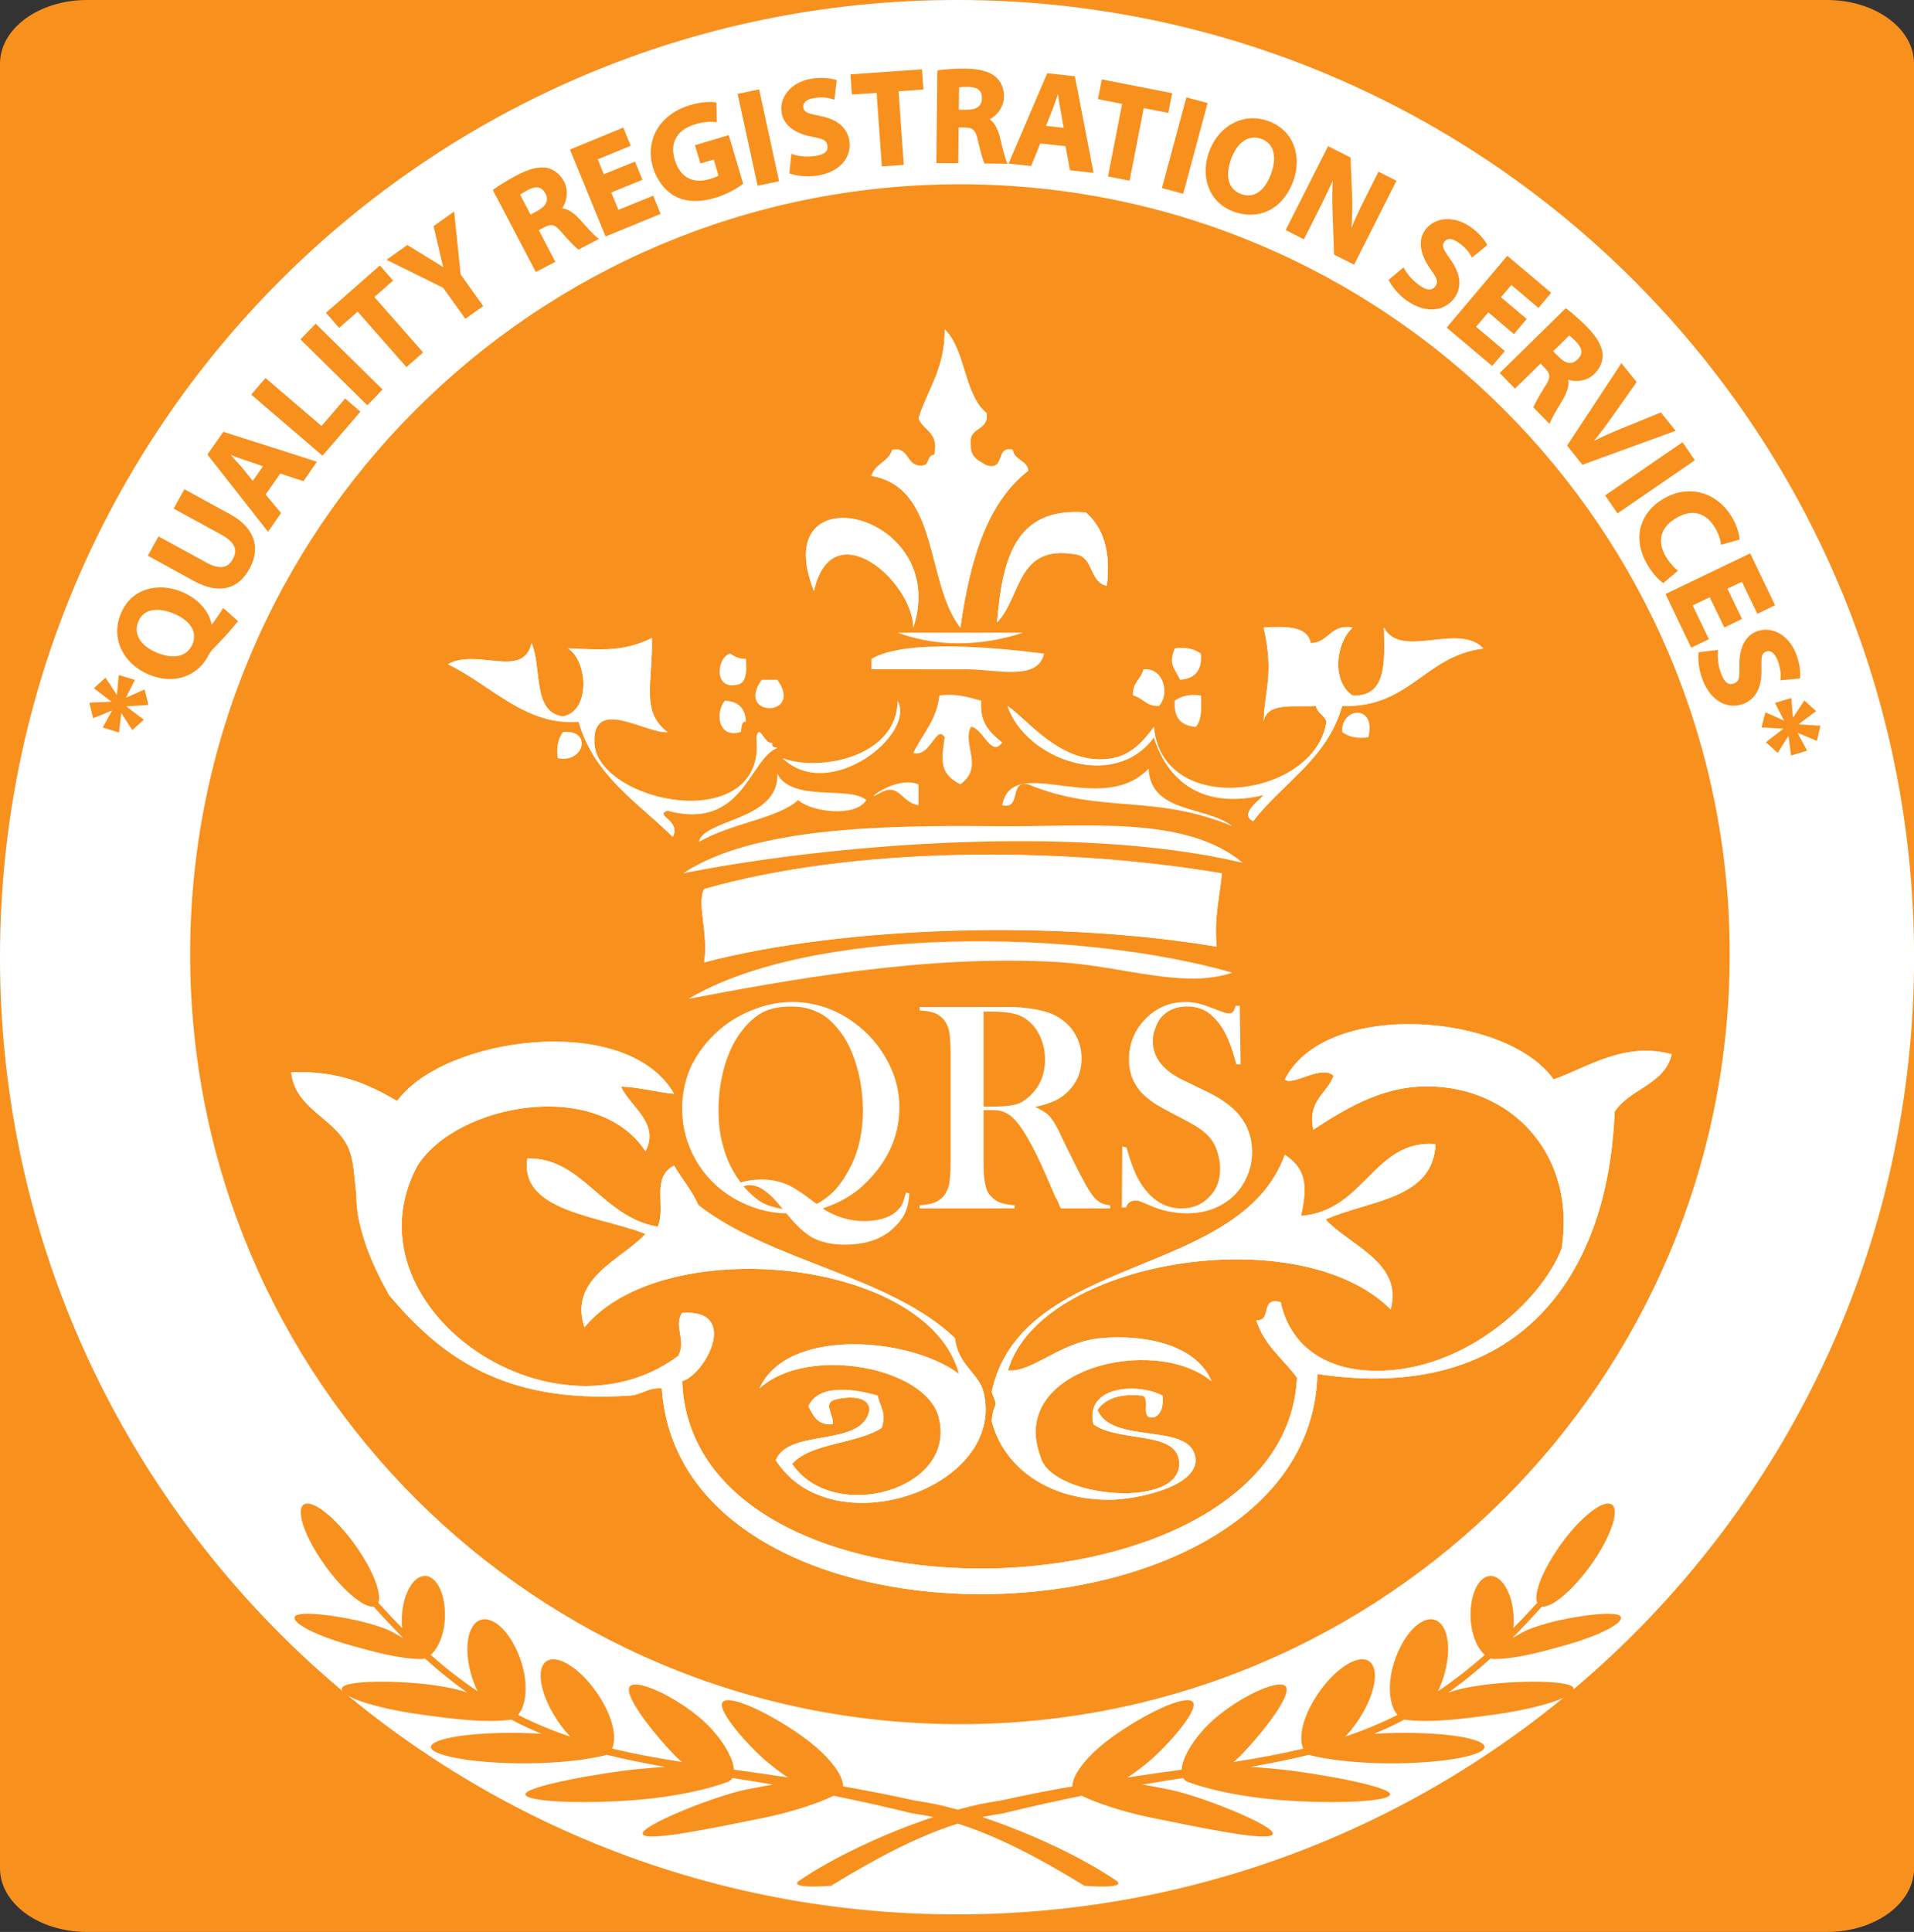 <?xml version="1.0" encoding="UTF-8"?>
<svg xmlns="http://www.w3.org/2000/svg" xmlns:xlink="http://www.w3.org/1999/xlink" width="184.01pt" height="185.7pt" viewBox="0 0 184.01 185.7" version="1.1">
<rect x="0" y="0" width="184.01" height="185.7" fill="#333333" stroke="none"/>
<defs>
<g>
<symbol overflow="visible" id="glyph0-0">
<path style="stroke:none;" d="M 8.734 0 L 8.734 -19.359 L 0.906 -19.359 L 0.906 0 Z M 1.938 -0.953 L 1.938 -18.391 L 7.688 -18.391 L 7.688 -0.953 Z M 1.938 -0.953 "/>
</symbol>
<symbol overflow="visible" id="glyph0-1">
<path style="stroke:none;" d="M 17.531 -1.281 C 18.281 -1.766 18.969 -2.406 19.641 -3.156 C 20.484 -4.125 21.125 -5.141 21.562 -6.266 C 22 -7.375 22.203 -8.531 22.203 -9.719 C 22.203 -11.609 21.641 -13.312 20.625 -14.906 C 20.047 -15.812 19.359 -16.625 18.516 -17.328 C 17.672 -18.047 16.766 -18.625 15.812 -19.031 C 14.562 -19.578 13.266 -19.844 11.891 -19.844 C 10.766 -19.844 9.641 -19.641 8.5 -19.234 C 7.375 -18.828 6.297 -18.281 5.344 -17.531 C 4.031 -16.516 3.047 -15.312 2.344 -13.984 L 2.328 -13.984 C 1.656 -12.625 1.312 -11.141 1.312 -9.578 C 1.312 -7.812 1.766 -6.188 2.609 -4.672 C 3.484 -3.156 4.672 -1.938 6.203 -1.016 C 7 -0.547 7.859 -0.172 8.766 0.094 C 9.656 0.344 10.531 0.469 11.312 0.469 L 11.406 0.547 C 12.281 1.656 13.094 2.375 13.844 2.812 C 14.688 3.25 15.719 3.484 16.969 3.484 C 19.094 3.484 20.719 2.875 21.844 1.688 C 22.281 1.25 22.609 0.781 22.812 0.297 C 23.016 -0.203 23.125 -0.781 23.156 -1.453 L 22.828 -1.516 C 22.688 -1.016 22.578 -0.609 22.422 -0.312 C 22.25 -0.031 22.016 0.203 21.734 0.438 C 21.406 0.672 21.031 0.875 20.484 1.016 C 19.969 1.156 19.375 1.219 18.797 1.219 C 18.109 1.219 17.406 1.109 16.719 0.906 C 16.016 0.672 15.375 0.375 14.828 0 C 15.875 -0.344 16.766 -0.781 17.531 -1.281 Z M 5.344 -5.688 C 4.984 -6.797 4.812 -8.031 4.812 -9.438 C 4.812 -10.938 5.016 -12.391 5.422 -13.75 C 5.828 -15.109 6.391 -16.25 7.141 -17.172 C 7.75 -17.953 8.422 -18.516 9.141 -18.891 C 9.891 -19.234 10.766 -19.406 11.781 -19.406 C 12.766 -19.406 13.609 -19.234 14.328 -18.859 L 14.359 -18.859 C 15.109 -18.516 15.75 -17.953 16.359 -17.172 C 17.125 -16.25 17.672 -15.094 18.078 -13.719 C 18.484 -12.359 18.688 -10.906 18.688 -9.406 C 18.688 -7.078 18.188 -5.078 17.141 -3.344 C 16.719 -2.609 16.281 -2.031 15.844 -1.594 C 15.375 -1.156 14.859 -0.75 14.281 -0.438 L 14.125 -0.516 C 13.344 -1.109 12.797 -1.516 12.422 -1.734 C 12.078 -1.969 11.75 -2.141 11.406 -2.297 C 10.656 -2.609 9.844 -2.781 9 -2.781 C 8.297 -2.781 7.625 -2.703 6.938 -2.5 C 6.188 -3.516 5.656 -4.578 5.344 -5.688 Z M 8.969 -0.578 C 8.422 -0.906 7.828 -1.422 7.219 -2.125 C 7.422 -2.203 7.625 -2.234 7.828 -2.234 C 8.297 -2.234 8.734 -2.062 9.203 -1.734 C 9.656 -1.422 10.25 -0.875 10.875 -0.062 L 11 0.062 C 10.25 -0.062 9.547 -0.266 8.969 -0.578 Z M 8.969 -0.578 "/>
</symbol>
<symbol overflow="visible" id="glyph0-2">
<path style="stroke:none;" d="M 7.453 -9.453 C 7.891 -9.453 8.234 -9.438 8.531 -9.344 C 8.828 -9.25 9.078 -9.109 9.344 -8.938 C 9.844 -8.562 10.391 -7.859 11 -6.812 C 11.609 -5.781 12.188 -4.578 12.766 -3.25 L 13.719 -1.047 C 13.875 -0.844 13.984 -0.516 14.219 0 L 18.969 0 L 18.969 -0.297 C 18.562 -0.344 18.25 -0.438 18.047 -0.547 C 17.812 -0.672 17.578 -0.875 17.344 -1.156 C 17.062 -1.516 16.688 -2.094 16.281 -2.906 C 15.844 -3.688 15.234 -4.969 14.391 -6.672 C 14.047 -7.453 13.75 -7.984 13.578 -8.266 C 13.375 -8.562 13.203 -8.828 12.969 -9.031 C 12.703 -9.25 12.297 -9.516 11.75 -9.75 C 12.422 -9.891 12.969 -10.062 13.406 -10.25 C 13.812 -10.391 14.188 -10.625 14.5 -10.875 C 15.641 -11.781 16.219 -12.969 16.219 -14.422 C 16.219 -15.438 15.922 -16.312 15.406 -17.062 C 14.906 -17.781 14.188 -18.359 13.234 -18.75 C 12.422 -19.062 11.266 -19.266 9.812 -19.359 C 9.438 -19.359 8.672 -19.359 7.547 -19.359 L 0.641 -19.359 L 0.641 -19.031 C 1.25 -19 1.688 -18.922 2.031 -18.797 C 2.375 -18.688 2.641 -18.484 2.906 -18.219 C 3.188 -17.906 3.359 -17.531 3.484 -17.062 C 3.562 -16.594 3.625 -15.875 3.625 -14.906 L 3.625 -4.438 C 3.625 -3.484 3.562 -2.75 3.484 -2.297 C 3.359 -1.828 3.188 -1.453 2.906 -1.125 C 2.641 -0.875 2.375 -0.672 2.031 -0.547 C 1.719 -0.438 1.25 -0.344 0.641 -0.297 L 0.641 0 L 9.781 0 L 9.781 -0.297 C 9.203 -0.344 8.766 -0.438 8.422 -0.547 C 8.094 -0.672 7.781 -0.875 7.547 -1.125 C 7.219 -1.453 7.047 -1.828 6.969 -2.297 C 6.844 -2.75 6.797 -3.484 6.797 -4.438 L 6.797 -9.453 Z M 6.766 -18.922 L 7.344 -18.922 C 8.359 -18.922 9.141 -18.859 9.688 -18.719 C 10.25 -18.594 10.703 -18.359 11.078 -18.047 C 11.609 -17.609 11.984 -17.094 12.281 -16.422 C 12.562 -15.75 12.703 -15.062 12.703 -14.328 C 12.703 -12.906 12.25 -11.75 11.234 -10.797 C 10.797 -10.391 10.328 -10.094 9.844 -9.984 C 9.312 -9.844 8.469 -9.781 7.312 -9.781 L 6.797 -9.781 L 6.797 -18.922 Z M 6.766 -18.922 "/>
</symbol>
<symbol overflow="visible" id="glyph0-3">
<path style="stroke:none;" d="M 1.719 -0.094 C 1.891 -0.547 2.172 -0.75 2.609 -0.75 C 2.75 -0.75 2.906 -0.75 2.953 -0.719 C 3.078 -0.672 3.484 -0.516 4.062 -0.266 C 5.188 0.234 6.359 0.469 7.578 0.469 C 8.906 0.469 10.062 0.172 11.062 -0.438 C 12.047 -1.016 12.828 -1.891 13.312 -2.984 C 13.672 -3.766 13.844 -4.578 13.844 -5.453 C 13.844 -6.766 13.438 -7.922 12.656 -8.906 C 11.953 -9.781 10.859 -10.594 9.312 -11.312 L 7.312 -12.281 C 5.281 -13.234 4.297 -14.5 4.297 -16.109 C 4.297 -16.516 4.375 -16.891 4.531 -17.297 C 4.672 -17.703 4.844 -18.047 5.078 -18.344 C 5.719 -19.062 6.531 -19.406 7.609 -19.406 C 8.328 -19.406 8.938 -19.234 9.516 -18.891 C 10.062 -18.516 10.562 -17.984 11.031 -17.234 C 11.281 -16.828 11.484 -16.391 11.672 -15.906 C 11.875 -15.438 12.078 -14.734 12.328 -13.844 L 12.734 -13.844 L 12.656 -19.469 L 12.25 -19.469 C 12.125 -18.969 11.953 -18.75 11.641 -18.75 C 11.484 -18.75 11.344 -18.766 11.172 -18.828 C 11 -18.891 10.672 -19 10.219 -19.172 C 9.578 -19.438 9.047 -19.609 8.672 -19.703 C 8.297 -19.781 7.891 -19.844 7.453 -19.844 C 6.062 -19.844 4.844 -19.375 3.828 -18.453 C 3.281 -17.938 2.781 -17.328 2.469 -16.594 C 2.141 -15.875 2 -15.094 2 -14.297 C 2 -13.031 2.438 -11.953 3.25 -11.078 C 3.547 -10.766 3.953 -10.453 4.406 -10.125 C 4.906 -9.812 5.578 -9.438 6.469 -8.969 C 7.516 -8.438 8.266 -8.031 8.766 -7.688 C 9.25 -7.344 9.656 -7 9.922 -6.609 C 10.188 -6.266 10.391 -5.828 10.531 -5.344 C 10.672 -4.812 10.766 -4.359 10.766 -3.859 C 10.766 -2.734 10.453 -1.828 9.719 -1.109 C 9.031 -0.375 8.156 0 7.047 0 C 5.484 0 4.203 -0.781 3.156 -2.375 C 2.609 -3.219 2.172 -4.406 1.766 -5.859 L 1.359 -5.953 L 1.312 -0.094 Z M 1.719 -0.094 "/>
</symbol>
<symbol overflow="visible" id="glyph1-0">
<path style="stroke:none;" d="M 0 0 L 1.922 -6.281 L -7.047 -9.016 L -8.984 -2.656 L -0.016 0.078 Z M -4.172 -4.703 L -7.719 -3.656 L -6.547 -7.484 L -4.25 -4.703 Z M -3.312 -4.859 L -5.672 -7.766 L 0.109 -6 L -3.391 -4.969 Z M -0.344 -1.234 L -2.797 -4.25 L 0.656 -5.281 L -0.516 -1.453 Z M -7.391 -2.875 L -3.688 -4 L -1.375 -1.172 L -7.156 -2.938 Z M -7.391 -2.875 "/>
</symbol>
<symbol overflow="visible" id="glyph1-1">
<path style="stroke:none;" d="M -7.594 -6.109 L -6 -4.891 L -6 -4.906 L -8.141 -4.812 L -7.781 -3.312 L -5.672 -4.172 L -5.859 -4.234 L -6.859 -2.422 L -5.297 -1.938 L -5.047 -4.031 L -5.203 -4.016 L -4.016 -2.172 L -2.906 -3.172 L -4.609 -4.469 L -4.625 -4.453 L -2.469 -4.594 L -2.828 -6.078 L -4.922 -5.156 L -4.719 -5.094 L -3.766 -7 L -5.312 -7.469 L -5.516 -5.359 L -5.328 -5.297 L -6.594 -7.219 L -7.703 -6.203 Z M -7.594 -6.109 "/>
</symbol>
<symbol overflow="visible" id="glyph2-0">
<path style="stroke:none;" d="M 0 0 L 2.484 -6.078 L -6.188 -9.625 L -8.703 -3.469 L -0.031 0.078 Z M -3.703 -5.062 L -7.359 -4.344 L -5.844 -8.062 L -3.797 -5.078 Z M -2.859 -5.141 L -4.938 -8.266 L 0.656 -5.969 L -2.922 -5.25 Z M -0.234 -1.266 L -2.391 -4.5 L 1.125 -5.203 L -0.391 -1.484 Z M -7.094 -3.547 L -3.297 -4.328 L -1.266 -1.297 L -6.859 -3.594 Z M -7.094 -3.547 "/>
</symbol>
<symbol overflow="visible" id="glyph2-1">
<path style="stroke:none;" d="M 3.094 -8.359 C 2.734 -7.781 2.281 -7.125 1.906 -6.656 L 2.062 -6.578 C 2 -7.781 0.969 -9.266 -0.875 -10.016 C -3.109 -10.922 -5.703 -10.344 -6.703 -7.875 C -7.703 -5.453 -6.406 -3.031 -3.984 -2.031 C -1.312 -0.938 0.891 -2.125 1.75 -3.938 C 1.844 -4.094 1.953 -4.266 2.109 -4.438 C 2.984 -5.344 3.75 -6.141 4.578 -7.172 L 3.156 -8.438 Z M 0.203 -4.984 C -0.312 -3.734 -1.641 -3.5 -3.188 -4.125 C -4.719 -4.75 -5.531 -5.859 -5.016 -7.125 C -4.516 -8.359 -3.172 -8.531 -1.656 -7.922 C -0.094 -7.281 0.703 -6.203 0.203 -4.984 Z M 0.203 -4.984 "/>
</symbol>
<symbol overflow="visible" id="glyph3-0">
<path style="stroke:none;" d="M 0 0 L 3.156 -5.75 L -5.062 -10.266 L -8.25 -4.453 L -0.031 0.062 Z M -3.125 -5.453 L -6.812 -5.156 L -4.875 -8.672 L -3.203 -5.469 Z M -2.266 -5.438 L -3.969 -8.75 L 1.328 -5.844 L -2.297 -5.531 Z M -0.094 -1.266 L -1.875 -4.734 L 1.719 -5.031 L -0.219 -1.516 Z M -6.641 -4.328 L -2.781 -4.656 L -1.109 -1.422 L -6.406 -4.328 Z M -6.641 -4.328 "/>
</symbol>
<symbol overflow="visible" id="glyph3-1">
<path style="stroke:none;" d="M -7.422 -4.969 L -3.125 -2.609 C -0.688 -1.281 1.156 -1.812 2.219 -3.766 C 3.328 -5.75 2.766 -7.688 0.406 -9 L -4.031 -11.422 L -5.062 -9.562 L -0.516 -7.078 C 0.844 -6.328 1.125 -5.609 0.625 -4.703 C 0.141 -3.828 -0.641 -3.672 -1.969 -4.406 L -6.516 -6.891 L -7.547 -5.031 Z M -7.422 -4.969 "/>
</symbol>
<symbol overflow="visible" id="glyph4-0">
<path style="stroke:none;" d="M 0 0 L 3.75 -5.375 L -3.938 -10.734 L -7.734 -5.297 L -0.047 0.062 Z M -2.516 -5.75 L -6.234 -5.859 L -3.938 -9.141 L -2.594 -5.781 Z M -1.656 -5.641 L -3.016 -9.141 L 1.938 -5.688 L -1.703 -5.766 Z M 0.047 -1.281 L -1.359 -4.922 L 2.25 -4.828 L -0.047 -1.547 Z M -6.141 -5.016 L -2.266 -4.938 L -0.953 -1.547 L -5.906 -5 Z M -6.141 -5.016 "/>
</symbol>
<symbol overflow="visible" id="glyph4-1">
<path style="stroke:none;" d="M 1.094 -5.734 L 3.469 -4.953 L 4.766 -6.828 L -4.234 -9.703 L -5.766 -7.516 L 0.062 -0.094 L 1.312 -1.891 L -0.172 -3.672 L 1.234 -5.688 Z M -1.312 -4.875 L -2.531 -6.375 C -2.875 -6.766 -3.344 -7.25 -3.594 -7.562 L -3.641 -7.516 C -3.266 -7.375 -2.625 -7.125 -2.109 -6.969 L -0.422 -6.391 L -1.406 -4.984 Z M -1.312 -4.875 "/>
</symbol>
<symbol overflow="visible" id="glyph5-0">
<path style="stroke:none;" d="M 0 0 L 4.266 -4.984 L -2.844 -11.094 L -7.156 -6.047 L -0.047 0.062 Z M -1.922 -5.969 L -5.625 -6.438 L -3 -9.484 L -2.016 -6.016 Z M -1.094 -5.766 L -2.094 -9.391 L 2.5 -5.453 L -1.125 -5.891 Z M 0.188 -1.266 L -0.875 -5.016 L 2.719 -4.578 L 0.094 -1.531 Z M -5.609 -5.594 L -1.766 -5.141 L -0.781 -1.625 L -5.375 -5.562 Z M -5.609 -5.594 "/>
</symbol>
<symbol overflow="visible" id="glyph5-1">
<path style="stroke:none;" d="M 0.562 -0.672 L 4.156 -4.844 L 2.688 -6.109 L 0.422 -3.469 L -4.969 -8.078 L -6.344 -6.484 L 0.516 -0.609 Z M 0.562 -0.672 "/>
</symbol>
<symbol overflow="visible" id="glyph6-0">
<path style="stroke:none;" d="M 0 0 L 4.609 -4.672 L -2.078 -11.25 L -6.75 -6.516 L -0.062 0.062 Z M -1.516 -6.109 L -5.172 -6.812 L -2.344 -9.672 L -1.594 -6.125 Z M -0.703 -5.828 L -1.438 -9.516 L 2.859 -5.266 L -0.719 -5.953 Z M 0.266 -1.25 L -0.516 -5.062 L 3.031 -4.375 L 0.203 -1.516 Z M -5.219 -5.969 L -1.422 -5.234 L -0.688 -1.672 L -4.984 -5.922 Z M -5.219 -5.969 "/>
</symbol>
<symbol overflow="visible" id="glyph6-1">
<path style="stroke:none;" d="M -5.766 -6.797 L 0.562 -0.562 L 2.031 -2.078 L -4.406 -8.406 L -5.875 -6.891 Z M -5.766 -6.797 "/>
</symbol>
<symbol overflow="visible" id="glyph7-0">
<path style="stroke:none;" d="M 0 0 L 4.938 -4.328 L -1.25 -11.375 L -6.25 -7 L -0.062 0.047 Z M -1.062 -6.203 L -4.656 -7.156 L -1.641 -9.812 L -1.156 -6.219 Z M -0.266 -5.875 L -0.75 -9.594 L 3.234 -5.062 L -0.281 -5.984 Z M 0.359 -1.234 L -0.156 -5.094 L 3.328 -4.156 L 0.312 -1.5 Z M -4.766 -6.328 L -1.031 -5.328 L -0.547 -1.719 L -4.531 -6.25 Z M -4.766 -6.328 "/>
</symbol>
<symbol overflow="visible" id="glyph7-1">
<path style="stroke:none;" d="M 1.922 -1.688 L 3.469 -3.047 L -1.219 -8.375 L 0.578 -9.953 L -0.688 -11.406 L -5.875 -6.859 L -4.609 -5.406 L -2.828 -6.969 L 1.859 -1.641 Z M 1.922 -1.688 "/>
</symbol>
<symbol overflow="visible" id="glyph8-0">
<path style="stroke:none;" d="M 0 0 L 5.344 -3.812 L -0.109 -11.438 L -5.516 -7.578 L -0.062 0.047 Z M -0.438 -6.266 L -3.906 -7.594 L -0.641 -9.922 L -0.516 -6.312 Z M 0.312 -5.875 L 0.219 -9.609 L 3.719 -4.688 L 0.328 -5.984 Z M 0.469 -1.188 L 0.359 -5.078 L 3.734 -3.797 L 0.469 -1.469 Z M -4.109 -6.781 L -0.484 -5.406 L -0.391 -1.766 L -3.891 -6.688 Z M -4.109 -6.781 "/>
</symbol>
<symbol overflow="visible" id="glyph8-1">
<path style="stroke:none;" d="M 3.922 -2.969 L 1.828 -5.906 L 1.203 -11.953 L -0.781 -10.547 L -0.219 -8.172 C -0.078 -7.516 0.047 -6.984 0.172 -6.562 L 0.188 -6.578 C -0.203 -6.844 -0.641 -7.109 -1.219 -7.453 L -3.297 -8.734 L -5.297 -7.312 L 0.141 -4.625 L 2.281 -1.641 L 4 -2.859 Z M 3.922 -2.969 "/>
</symbol>
<symbol overflow="visible" id="glyph9-0">
<path style="stroke:none;" d="M 0 0 L 5.594 -3.438 L 0.688 -11.422 L -4.969 -7.938 L -0.062 0.047 Z M -0.016 -6.281 L -3.375 -7.844 L 0.047 -9.953 L -0.078 -6.328 Z M 0.719 -5.828 L 0.875 -9.578 L 4.031 -4.422 L 0.734 -5.969 Z M 0.562 -1.141 L 0.719 -5.047 L 3.984 -3.531 L 0.562 -1.422 Z M -3.641 -7.047 L -0.109 -5.438 L -0.266 -1.781 L -3.422 -6.938 Z M -3.641 -7.047 "/>
</symbol>
<symbol overflow="visible" id="glyph9-1">
<path style="stroke:none;" d=""/>
</symbol>
<symbol overflow="visible" id="glyph10-0">
<path style="stroke:none;" d="M 0 0 L 5.812 -3.047 L 1.453 -11.344 L -4.422 -8.266 L -0.062 0.031 Z M 0.422 -6.281 L -2.828 -8.062 L 0.734 -9.922 L 0.344 -6.328 Z M 1.109 -5.766 L 1.531 -9.5 L 4.344 -4.141 L 1.156 -5.906 Z M 0.641 -1.109 L 1.047 -4.984 L 4.234 -3.25 L 0.672 -1.391 Z M -3.141 -7.281 L 0.266 -5.438 L -0.125 -1.797 L -2.938 -7.156 Z M -3.141 -7.281 "/>
</symbol>
<symbol overflow="visible" id="glyph10-1">
<path style="stroke:none;" d="M 0.766 -0.406 L 2.562 -1.344 L 0.969 -4.391 L 1.422 -4.625 C 2.141 -5 2.484 -5.016 3.203 -4.141 C 3.922 -3.297 4.516 -2.719 4.781 -2.516 L 6.75 -3.547 C 6.234 -3.906 5.547 -4.719 4.844 -5.5 C 4.266 -6.109 3.578 -6.562 3 -6.484 L 3.078 -6.328 C 3.578 -6.875 3.922 -8.062 3.406 -9.047 C 3.031 -9.766 2.422 -10.234 1.75 -10.375 C 0.984 -10.516 0.031 -10.281 -1.125 -9.672 C -2.062 -9.172 -2.859 -8.688 -3.453 -8.25 L 0.688 -0.359 Z M -0.891 -7.766 C -0.766 -7.844 -0.547 -8 -0.109 -8.234 C 0.688 -8.656 1.234 -8.609 1.609 -7.906 C 1.953 -7.234 1.672 -6.688 0.797 -6.219 L 0.172 -5.891 L -0.828 -7.812 Z M -0.891 -7.766 "/>
</symbol>
<symbol overflow="visible" id="glyph11-0">
<path style="stroke:none;" d="M 0 0 L 6.078 -2.484 L 2.531 -11.156 L -3.625 -8.641 L -0.078 0.031 Z M 1 -6.203 L -2.062 -8.297 L 1.656 -9.812 L 0.938 -6.266 Z M 1.656 -5.641 L 2.406 -9.312 L 4.703 -3.719 L 1.688 -5.766 Z M 0.734 -1.047 L 1.516 -4.859 L 4.516 -2.844 L 0.797 -1.328 Z M -2.453 -7.531 L 0.766 -5.391 L 0.047 -1.797 L -2.25 -7.391 Z M -2.453 -7.531 "/>
</symbol>
<symbol overflow="visible" id="glyph11-1">
<path style="stroke:none;" d="M 3.5 -7.469 L 0.562 -6.281 L -0.016 -7.719 L 3.156 -9.016 L 2.438 -10.766 L -2.688 -8.656 L 0.734 -0.297 L 6.031 -2.469 L 5.312 -4.219 L 1.969 -2.859 L 1.281 -4.531 L 4.281 -5.75 L 3.562 -7.5 Z M 3.5 -7.469 "/>
</symbol>
<symbol overflow="visible" id="glyph12-0">
<path style="stroke:none;" d="M 0 0 L 6.281 -1.875 L 3.594 -10.859 L -2.766 -8.969 L -0.078 0.016 Z M 1.609 -6.078 L -1.234 -8.453 L 2.609 -9.594 L 1.547 -6.125 Z M 2.203 -5.453 L 3.328 -9.031 L 5.062 -3.25 L 2.25 -5.562 Z M 0.828 -0.969 L 1.984 -4.688 L 4.766 -2.391 L 0.922 -1.25 Z M -1.703 -7.75 L 1.297 -5.266 L 0.219 -1.797 L -1.516 -7.578 Z M -1.703 -7.75 "/>
</symbol>
<symbol overflow="visible" id="glyph12-1">
<path style="stroke:none;" d="M 6.312 -7.422 L 3.125 -6.469 L 3.656 -4.719 L 4.938 -5.094 L 5.391 -3.547 C 5.344 -3.5 5 -3.344 4.562 -3.219 C 3 -2.75 1.719 -3.312 1.188 -5.062 C 0.641 -6.891 1.578 -8.016 3.156 -8.484 C 4.078 -8.75 4.688 -8.766 5.234 -8.672 L 5.188 -10.578 C 4.609 -10.672 3.703 -10.641 2.609 -10.312 C -0.125 -9.484 -1.719 -7.109 -0.906 -4.328 C -0.531 -3.109 0.266 -2.047 1.25 -1.547 C 2.234 -1.031 3.531 -0.953 5.062 -1.406 C 6.172 -1.734 7.203 -2.328 7.766 -2.766 L 6.375 -7.438 Z M 6.312 -7.422 "/>
</symbol>
<symbol overflow="visible" id="glyph13-0">
<path style="stroke:none;" d="M 0 0 L 6.406 -1.391 L 4.422 -10.547 L -2.062 -9.141 L -0.078 0.016 Z M 2.062 -5.938 L -0.594 -8.531 L 3.328 -9.375 L 2.016 -6 Z M 2.625 -5.266 L 4 -8.75 L 5.297 -2.844 L 2.672 -5.375 Z M 0.906 -0.906 L 2.344 -4.516 L 4.922 -2.016 L 1 -1.172 Z M -1.094 -7.844 L 1.688 -5.156 L 0.359 -1.781 L -0.938 -7.688 Z M -1.094 -7.844 "/>
</symbol>
<symbol overflow="visible" id="glyph13-1">
<path style="stroke:none;" d="M -1.109 -8.859 L 0.781 -0.172 L 2.844 -0.609 L 0.922 -9.438 L -1.141 -9 Z M -1.109 -8.859 "/>
</symbol>
<symbol overflow="visible" id="glyph14-0">
<path style="stroke:none;" d="M 0 0 L 6.484 -0.984 L 5.078 -10.25 L -1.484 -9.25 L -0.078 0.016 Z M 2.438 -5.797 L -0.047 -8.547 L 3.922 -9.141 L 2.406 -5.859 Z M 2.938 -5.094 L 4.547 -8.469 L 5.453 -2.5 L 3 -5.203 Z M 0.953 -0.828 L 2.625 -4.359 L 5.047 -1.688 L 1.078 -1.094 Z M -0.594 -7.906 L 2.016 -5.047 L 0.453 -1.75 L -0.453 -7.719 Z M -0.594 -7.906 "/>
</symbol>
<symbol overflow="visible" id="glyph14-1">
<path style="stroke:none;" d="M 0.406 -0.531 C 0.922 -0.328 2 -0.172 2.984 -0.328 C 5.359 -0.688 6.328 -2.219 6.109 -3.672 C 5.922 -4.891 5.016 -5.719 3.391 -6.047 C 2.203 -6.312 1.766 -6.344 1.688 -6.891 C 1.625 -7.328 1.938 -7.656 2.766 -7.797 C 3.625 -7.922 4.219 -7.797 4.672 -7.625 L 4.891 -9.516 C 4.25 -9.703 3.5 -9.797 2.516 -9.656 C 0.5 -9.344 -0.641 -7.875 -0.406 -6.391 C -0.219 -5.141 0.953 -4.375 2.469 -4.078 C 3.547 -3.875 3.922 -3.766 4 -3.219 C 4.094 -2.656 3.719 -2.359 2.828 -2.219 C 1.984 -2.094 1.172 -2.188 0.531 -2.422 L 0.344 -0.531 Z M 0.406 -0.531 "/>
</symbol>
<symbol overflow="visible" id="glyph15-0">
<path style="stroke:none;" d="M 0 0 L 6.547 -0.469 L 5.875 -9.812 L -0.75 -9.344 L -0.078 0 Z M 2.875 -5.578 L 0.625 -8.531 L 4.625 -8.812 L 2.844 -5.656 Z M 3.328 -4.844 L 5.203 -8.094 L 5.625 -2.062 L 3.406 -4.938 Z M 1.031 -0.766 L 2.953 -4.141 L 5.172 -1.297 L 1.172 -1.016 Z M 0.031 -7.938 L 2.422 -4.875 L 0.594 -1.703 L 0.172 -7.734 Z M 0.031 -7.938 "/>
</symbol>
<symbol overflow="visible" id="glyph15-1">
<path style="stroke:none;" d="M 2.562 -0.188 L 4.594 -0.328 L 4.094 -7.406 L 6.484 -7.578 L 6.344 -9.516 L -0.531 -9.031 L -0.391 -7.094 L 1.984 -7.25 L 2.484 -0.172 Z M 2.562 -0.188 "/>
</symbol>
<symbol overflow="visible" id="glyph16-0">
<path style="stroke:none;" d="M 0 0 L 6.562 0.062 L 6.656 -9.312 L 0.016 -9.375 L -0.078 0 Z M 3.344 -5.328 L 1.328 -8.438 L 5.344 -8.406 L 3.312 -5.406 Z M 3.719 -4.562 L 5.844 -7.641 L 5.781 -1.594 L 3.797 -4.656 Z M 1.078 -0.672 L 3.297 -3.891 L 5.266 -0.875 L 1.25 -0.906 Z M 0.672 -7.906 L 2.797 -4.656 L 0.734 -1.656 L 0.797 -7.703 Z M 0.672 -7.906 "/>
</symbol>
<symbol overflow="visible" id="glyph16-1">
<path style="stroke:none;" d="M 0.859 0.016 L 2.891 0.031 L 2.922 -3.406 L 3.438 -3.406 C 4.25 -3.391 4.562 -3.234 4.781 -2.125 C 5.031 -1.047 5.266 -0.25 5.406 0.062 L 7.625 0.078 C 7.344 -0.484 7.125 -1.531 6.875 -2.547 C 6.641 -3.359 6.266 -4.078 5.719 -4.281 L 5.719 -4.109 C 6.406 -4.359 7.266 -5.234 7.281 -6.344 C 7.297 -7.156 6.984 -7.859 6.453 -8.297 C 5.844 -8.797 4.891 -9.047 3.594 -9.062 C 2.531 -9.062 1.594 -9 0.875 -8.891 L 0.781 0.016 Z M 2.906 -7.25 C 3.047 -7.281 3.312 -7.312 3.797 -7.312 C 4.703 -7.297 5.172 -7.016 5.156 -6.219 C 5.156 -5.453 4.641 -5.094 3.641 -5.109 L 2.938 -5.109 L 2.969 -7.266 Z M 2.906 -7.25 "/>
</symbol>
<symbol overflow="visible" id="glyph17-0">
<path style="stroke:none;" d="M 0 0 L 6.531 0.719 L 7.547 -8.594 L 0.938 -9.328 L -0.078 -0.016 Z M 3.844 -4.969 L 2.156 -8.266 L 6.141 -7.828 L 3.828 -5.047 Z M 4.156 -4.156 L 6.578 -7.031 L 5.922 -1.016 L 4.25 -4.25 Z M 1.156 -0.562 L 3.656 -3.547 L 5.312 -0.344 L 1.328 -0.781 Z M 1.453 -7.797 L 3.25 -4.359 L 0.906 -1.562 L 1.562 -7.578 Z M 1.453 -7.797 "/>
</symbol>
<symbol overflow="visible" id="glyph17-1">
<path style="stroke:none;" d="M 5.562 -1.781 L 6.016 0.656 L 8.281 0.906 L 6.484 -8.375 L 3.828 -8.672 L 0.109 0.016 L 2.281 0.25 L 3.156 -1.922 L 5.594 -1.656 Z M 3.656 -3.484 L 4.375 -5.281 C 4.562 -5.781 4.766 -6.406 4.906 -6.781 L 4.844 -6.797 C 4.906 -6.391 4.984 -5.734 5.094 -5.203 L 5.406 -3.422 L 3.703 -3.609 Z M 3.656 -3.484 "/>
</symbol>
<symbol overflow="visible" id="glyph18-0">
<path style="stroke:none;" d="M 0 0 L 6.438 1.266 L 8.234 -7.938 L 1.719 -9.219 L -0.078 -0.016 Z M 4.25 -4.641 L 2.844 -8.062 L 6.781 -7.281 L 4.234 -4.719 Z M 4.484 -3.812 L 7.141 -6.453 L 5.969 -0.516 L 4.594 -3.875 Z M 1.188 -0.469 L 3.938 -3.219 L 5.328 0.109 L 1.391 -0.672 Z M 2.094 -7.656 L 3.609 -4.062 L 1.016 -1.484 L 2.188 -7.422 Z M 2.094 -7.656 "/>
</symbol>
<symbol overflow="visible" id="glyph18-1">
<path style="stroke:none;" d="M 2.516 0.5 L 4.516 0.891 L 5.875 -6.078 L 8.234 -5.625 L 8.609 -7.516 L 1.844 -8.844 L 1.469 -6.953 L 3.797 -6.484 L 2.438 0.484 Z M 2.516 0.5 "/>
</symbol>
<symbol overflow="visible" id="glyph19-0">
<path style="stroke:none;" d="M 0 0 L 6.344 1.703 L 8.781 -7.344 L 2.359 -9.062 L -0.078 -0.016 Z M 4.562 -4.312 L 3.391 -7.828 L 7.266 -6.797 L 4.562 -4.406 Z M 4.734 -3.484 L 7.562 -5.938 L 6 -0.094 L 4.844 -3.562 Z M 1.219 -0.375 L 4.156 -2.938 L 5.297 0.469 L 1.422 -0.562 Z M 2.641 -7.484 L 3.875 -3.812 L 1.125 -1.406 L 2.688 -7.25 Z M 2.641 -7.484 "/>
</symbol>
<symbol overflow="visible" id="glyph19-1">
<path style="stroke:none;" d="M 3.078 -8.375 L 0.766 0.203 L 2.812 0.75 L 5.156 -7.969 L 3.109 -8.516 Z M 3.078 -8.375 "/>
</symbol>
<symbol overflow="visible" id="glyph20-0">
<path style="stroke:none;" d="M 0 0 L 6.172 2.234 L 9.375 -6.578 L 3.125 -8.844 L -0.078 -0.031 Z M 4.906 -3.906 L 4.031 -7.531 L 7.812 -6.156 L 4.922 -4 Z M 5.016 -3.062 L 8.047 -5.266 L 5.984 0.406 L 5.125 -3.125 Z M 1.25 -0.266 L 4.406 -2.578 L 5.25 0.938 L 1.469 -0.438 Z M 3.266 -7.234 L 4.172 -3.469 L 1.234 -1.312 L 3.297 -6.984 Z M 3.266 -7.234 "/>
</symbol>
<symbol overflow="visible" id="glyph20-1">
<path style="stroke:none;" d="M 7.562 -7.031 C 5.141 -7.906 2.766 -6.531 1.875 -4.062 C 1.031 -1.719 1.812 0.797 4.25 1.688 C 6.688 2.562 9 1.438 9.984 -1.281 C 10.797 -3.562 10.094 -6.109 7.562 -7.031 Z M 6.906 -5.312 C 8.188 -4.844 8.391 -3.484 7.844 -1.984 C 7.266 -0.375 6.234 0.453 4.984 0 C 3.734 -0.453 3.391 -1.703 3.984 -3.344 C 4.562 -4.938 5.625 -5.766 6.906 -5.312 Z M 6.906 -5.312 "/>
</symbol>
<symbol overflow="visible" id="glyph21-0">
<path style="stroke:none;" d="M 0 0 L 5.859 2.969 L 10.094 -5.391 L 4.172 -8.391 L -0.062 -0.031 Z M 5.344 -3.297 L 4.922 -6.984 L 8.516 -5.172 L 5.359 -3.375 Z M 5.359 -2.438 L 8.625 -4.266 L 5.891 1.125 L 5.469 -2.484 Z M 1.281 -0.125 L 4.672 -2.031 L 5.109 1.547 L 1.516 -0.266 Z M 4.109 -6.781 L 4.578 -2.938 L 1.391 -1.156 L 4.125 -6.547 Z M 4.109 -6.781 "/>
</symbol>
<symbol overflow="visible" id="glyph21-1">
<path style="stroke:none;" d="M 2.516 1.141 L 3.703 -1.219 C 4.359 -2.5 4.875 -3.609 5.312 -4.562 L 5.25 -4.594 C 5.172 -3.625 5.172 -2.266 5.219 -1.188 L 5.359 2.719 L 7.281 3.688 L 11.359 -4.375 L 9.625 -5.25 L 8.422 -2.844 C 7.812 -1.656 7.312 -0.594 6.953 0.359 L 7.016 0.391 C 7.078 -0.531 7.141 -1.828 7.094 -2.859 L 6.938 -6.609 L 4.781 -7.703 L 0.703 0.359 L 2.453 1.25 Z M 2.516 1.141 "/>
</symbol>
<symbol overflow="visible" id="glyph22-0">
<path style="stroke:none;" d="M 0 0 L 5.609 3.406 L 10.484 -4.609 L 4.812 -8.062 L -0.062 -0.047 Z M 5.578 -2.875 L 5.453 -6.578 L 8.875 -4.484 L 5.609 -2.953 Z M 5.531 -2.016 L 8.922 -3.578 L 5.781 1.578 L 5.641 -2.047 Z M 1.281 -0.031 L 4.812 -1.656 L 4.969 1.953 L 1.547 -0.141 Z M 4.609 -6.438 L 4.781 -2.578 L 1.469 -1.047 L 4.609 -6.203 Z M 4.609 -6.438 "/>
</symbol>
<symbol overflow="visible" id="glyph22-1">
<path style="stroke:none;" d=""/>
</symbol>
<symbol overflow="visible" id="glyph23-0">
<path style="stroke:none;" d="M 0 0 L 5.375 3.766 L 10.75 -3.922 L 5.312 -7.734 L -0.062 -0.047 Z M 5.75 -2.516 L 5.859 -6.219 L 9.141 -3.922 L 5.766 -2.594 Z M 5.641 -1.656 L 9.125 -3.016 L 5.672 1.938 L 5.766 -1.703 Z M 1.281 0.062 L 4.906 -1.359 L 4.828 2.25 L 1.547 -0.047 Z M 5.016 -6.141 L 4.938 -2.266 L 1.547 -0.953 L 5 -5.906 Z M 5.016 -6.141 "/>
</symbol>
<symbol overflow="visible" id="glyph23-1">
<path style="stroke:none;" d="M 0.656 -0.109 C 0.906 0.406 1.562 1.25 2.375 1.828 C 4.359 3.203 6.125 2.75 6.969 1.547 C 7.672 0.547 7.578 -0.688 6.625 -2.047 C 5.953 -3.047 5.656 -3.375 5.984 -3.828 C 6.234 -4.188 6.688 -4.219 7.375 -3.734 C 8.078 -3.234 8.422 -2.734 8.641 -2.312 L 10.109 -3.516 C 9.781 -4.125 9.297 -4.688 8.484 -5.266 C 6.797 -6.438 4.969 -6.156 4.109 -4.922 C 3.391 -3.891 3.719 -2.531 4.609 -1.266 C 5.25 -0.359 5.438 -0.016 5.125 0.438 C 4.781 0.906 4.312 0.859 3.578 0.344 C 2.891 -0.141 2.359 -0.781 2.062 -1.375 L 0.609 -0.156 Z M 0.656 -0.109 "/>
</symbol>
<symbol overflow="visible" id="glyph24-0">
<path style="stroke:none;" d="M 0 0 L 5.016 4.234 L 11.062 -2.922 L 5.984 -7.203 L -0.062 -0.047 Z M 5.953 -1.984 L 6.391 -5.656 L 9.469 -3.062 L 6 -2.062 Z M 5.781 -1.141 L 9.375 -2.172 L 5.469 2.453 L 5.891 -1.156 Z M 1.266 0.172 L 5.016 -0.906 L 4.609 2.688 L 1.531 0.094 Z M 5.547 -5.656 L 5.125 -1.797 L 1.609 -0.797 L 5.516 -5.422 Z M 5.547 -5.656 "/>
</symbol>
<symbol overflow="visible" id="glyph24-1">
<path style="stroke:none;" d="M 8.25 -0.359 L 5.828 -2.406 L 6.828 -3.578 L 9.438 -1.375 L 10.656 -2.828 L 6.438 -6.391 L 0.609 0.516 L 4.984 4.203 L 6.203 2.766 L 3.438 0.438 L 4.609 -0.953 L 7.078 1.141 L 8.297 -0.312 Z M 8.25 -0.359 "/>
</symbol>
<symbol overflow="visible" id="glyph25-0">
<path style="stroke:none;" d="M 0 0 L 4.594 4.688 L 11.281 -1.875 L 6.641 -6.625 L -0.047 -0.062 Z M 6.125 -1.406 L 6.891 -5.047 L 9.703 -2.172 L 6.172 -1.484 Z M 5.844 -0.594 L 9.531 -1.266 L 5.219 2.969 L 5.969 -0.609 Z M 1.234 0.281 L 5.078 -0.422 L 4.328 3.109 L 1.516 0.234 Z M 6.062 -5.109 L 5.266 -1.312 L 1.688 -0.641 L 6 -4.875 Z M 6.062 -5.109 "/>
</symbol>
<symbol overflow="visible" id="glyph25-1">
<path style="stroke:none;" d="M 0.594 0.609 L 2.016 2.062 L 4.469 -0.344 L 4.844 0.031 C 5.406 0.609 5.516 0.938 4.875 1.891 C 4.297 2.812 3.906 3.562 3.781 3.859 L 5.344 5.453 C 5.547 4.859 6.125 3.953 6.656 3.062 C 7.062 2.328 7.312 1.547 7.078 1 L 6.953 1.125 C 7.609 1.453 8.844 1.438 9.641 0.656 C 10.219 0.094 10.5 -0.625 10.438 -1.297 C 10.359 -2.094 9.859 -2.938 8.953 -3.859 C 8.203 -4.625 7.484 -5.234 6.906 -5.672 L 0.547 0.562 Z M 7.188 -3.078 C 7.297 -3 7.516 -2.828 7.859 -2.484 C 8.484 -1.844 8.609 -1.297 8.031 -0.75 C 7.484 -0.203 6.891 -0.312 6.188 -1.031 L 5.688 -1.531 L 7.234 -3.047 Z M 7.188 -3.078 "/>
</symbol>
<symbol overflow="visible" id="glyph26-0">
<path style="stroke:none;" d="M 0 0 L 4.109 5.125 L 11.422 -0.734 L 7.266 -5.922 L -0.047 -0.062 Z M 6.234 -0.797 L 7.359 -4.312 L 9.875 -1.188 L 6.281 -0.875 Z M 5.875 -0.016 L 9.625 -0.312 L 4.906 3.469 L 6 -0.016 Z M 1.203 0.406 L 5.094 0.078 L 4 3.516 L 1.484 0.391 Z M 6.547 -4.469 L 5.375 -0.797 L 1.75 -0.469 L 6.469 -4.25 Z M 6.547 -4.469 "/>
</symbol>
<symbol overflow="visible" id="glyph26-1">
<path style="stroke:none;" d="M 3.406 4.047 L 12.25 0.828 L 10.828 -0.938 L 7.078 0.594 C 6.109 0.984 5.125 1.422 4.297 1.844 L 4.328 1.875 C 4.938 1.141 5.562 0.312 6.188 -0.578 L 8.5 -3.859 L 7.031 -5.672 L 1.812 2.25 L 3.297 4.109 Z M 3.406 4.047 "/>
</symbol>
<symbol overflow="visible" id="glyph27-0">
<path style="stroke:none;" d="M 0 0 L 3.719 5.406 L 11.438 0.094 L 7.672 -5.375 L -0.047 -0.062 Z M 6.281 -0.328 L 7.672 -3.766 L 9.938 -0.453 L 6.328 -0.406 Z M 5.859 0.422 L 9.609 0.391 L 4.625 3.812 L 5.984 0.438 Z M 1.172 0.5 L 5.078 0.453 L 3.734 3.812 L 1.469 0.5 Z M 6.859 -4 L 5.422 -0.391 L 1.766 -0.344 L 6.75 -3.766 Z M 6.859 -4 "/>
</symbol>
<symbol overflow="visible" id="glyph27-1">
<path style="stroke:none;" d="M 7.781 -4.375 L 0.453 0.656 L 1.641 2.391 L 9.078 -2.719 L 7.891 -4.453 Z M 7.781 -4.375 "/>
</symbol>
<symbol overflow="visible" id="glyph28-0">
<path style="stroke:none;" d="M 0 0 L 3.328 5.656 L 11.406 0.891 L 8.031 -4.828 L -0.047 -0.062 Z M 6.281 0.109 L 7.906 -3.234 L 9.953 0.219 L 6.344 0.031 Z M 5.812 0.828 L 9.578 1.047 L 4.359 4.125 L 5.938 0.859 Z M 1.141 0.578 L 5.031 0.797 L 3.469 4.047 L 1.422 0.594 Z M 7.109 -3.5 L 5.422 0 L 1.781 -0.219 L 7 -3.297 Z M 7.109 -3.5 "/>
</symbol>
<symbol overflow="visible" id="glyph28-1">
<path style="stroke:none;" d="M 5.344 4.984 C 4.984 4.703 4.547 4.203 4.234 3.688 C 3.344 2.172 3.688 0.844 5.188 -0.047 C 6.875 -1.047 8.156 -0.453 8.953 0.891 C 9.312 1.5 9.484 2.062 9.516 2.516 L 11.297 2.016 C 11.281 1.562 11.094 0.734 10.562 -0.156 C 9.219 -2.422 6.531 -3.422 3.953 -1.891 C 1.812 -0.641 0.906 1.812 2.438 4.422 C 2.969 5.328 3.562 5.922 3.969 6.203 L 5.375 5 Z M 5.344 4.984 "/>
</symbol>
<symbol overflow="visible" id="glyph29-0">
<path style="stroke:none;" d="M 0 0 L 2.828 5.922 L 11.281 1.875 L 8.422 -4.125 L -0.031 -0.078 Z M 6.25 0.641 L 8.156 -2.547 L 9.891 1.078 L 6.312 0.594 Z M 5.734 1.328 L 9.438 1.875 L 3.984 4.484 L 5.859 1.344 Z M 1.094 0.672 L 4.938 1.25 L 3.094 4.344 L 1.359 0.719 Z M 7.375 -2.891 L 5.422 0.453 L 1.812 -0.078 L 7.266 -2.688 Z M 7.375 -2.891 "/>
</symbol>
<symbol overflow="visible" id="glyph29-1">
<path style="stroke:none;" d="M 7.672 3.062 L 6.297 0.203 L 7.688 -0.453 L 9.172 2.625 L 10.875 1.797 L 8.484 -3.188 L 0.344 0.719 L 2.812 5.875 L 4.516 5.062 L 2.953 1.812 L 4.594 1.031 L 6 3.938 L 7.703 3.109 Z M 7.672 3.062 "/>
</symbol>
<symbol overflow="visible" id="glyph30-0">
<path style="stroke:none;" d="M 0 0 L 2.359 6.125 L 11.109 2.766 L 8.719 -3.438 L -0.031 -0.078 Z M 6.172 1.141 L 8.328 -1.875 L 9.781 1.875 L 6.25 1.078 Z M 5.594 1.781 L 9.25 2.609 L 3.609 4.781 L 5.719 1.812 Z M 1.031 0.75 L 4.828 1.625 L 2.75 4.578 L 1.297 0.828 Z M 7.594 -2.297 L 5.359 0.875 L 1.812 0.078 L 7.453 -2.094 Z M 7.594 -2.297 "/>
</symbol>
<symbol overflow="visible" id="glyph30-1">
<path style="stroke:none;" d="M 0.594 0.281 C 0.516 0.844 0.609 1.906 0.969 2.844 C 1.828 5.094 3.531 5.703 4.891 5.188 C 6.047 4.734 6.656 3.656 6.641 2.016 C 6.641 0.797 6.562 0.359 7.094 0.156 C 7.5 0 7.891 0.25 8.203 1.031 C 8.5 1.844 8.531 2.438 8.453 2.922 L 10.344 2.734 C 10.406 2.062 10.328 1.312 9.969 0.375 C 9.234 -1.531 7.562 -2.312 6.172 -1.781 C 4.984 -1.328 4.484 -0.016 4.516 1.531 C 4.547 2.641 4.516 3.016 4 3.219 C 3.453 3.422 3.094 3.125 2.766 2.281 C 2.453 1.484 2.391 0.672 2.469 0 L 0.594 0.219 Z M 0.594 0.281 "/>
</symbol>
<symbol overflow="visible" id="glyph31-0">
<path style="stroke:none;" d="M 0 0 L 1.906 6.281 L 10.875 3.562 L 8.953 -2.797 L -0.016 -0.078 Z M 6.078 1.578 L 8.453 -1.266 L 9.625 2.578 L 6.141 1.531 Z M 5.453 2.188 L 9.047 3.281 L 3.25 5.031 L 5.578 2.234 Z M 0.969 0.828 L 4.688 1.969 L 2.406 4.766 L 1.234 0.922 Z M 7.734 -1.734 L 5.281 1.266 L 1.781 0.203 L 7.578 -1.547 Z M 7.734 -1.734 "/>
</symbol>
<symbol overflow="visible" id="glyph31-1">
<path style="stroke:none;" d="M 9.703 0.844 L 7.703 0.719 L 7.719 0.734 L 9.438 -0.547 L 8.312 -1.578 L 7.062 0.312 L 7.234 0.266 L 7.047 -1.812 L 5.484 -1.344 L 6.438 0.531 L 6.562 0.453 L 4.562 -0.438 L 4.188 1.016 L 6.312 1.141 L 6.312 1.125 L 4.609 2.438 L 5.75 3.469 L 6.953 1.547 L 6.75 1.594 L 7.031 3.719 L 8.578 3.25 L 7.562 1.375 L 7.391 1.422 L 9.516 2.312 L 9.859 0.844 Z M 9.703 0.844 "/>
</symbol>
</g>
<clipPath id="clip1">
  <path d="M 0 0 L 184.012 0 L 184.012 185.699 L 0 185.699 Z M 0 0 "/>
</clipPath>
<clipPath id="clip2">
  <path d="M 0 0 L 184.012 0 L 184.012 185 L 0 185 Z M 0 0 "/>
</clipPath>
</defs>
<g id="surface1">
<g clip-path="url(#clip1)" clip-rule="nonzero">
<path style=" stroke:none;fill-rule:evenodd;fill:rgb(96.899%,56.499%,11.8%);fill-opacity:1;" d="M 184.016 179.582 C 184.016 182.961 180.27 185.699 175.648 185.699 L 8.363 185.699 C 3.746 185.699 0 182.961 0 179.582 L 0 6.117 C 0 2.738 3.746 0 8.363 0 L 175.648 0 C 180.27 0 184.016 2.738 184.016 6.117 L 184.016 179.582 "/>
</g>
<g clip-path="url(#clip2)" clip-rule="nonzero">
<path style=" stroke:none;fill-rule:nonzero;fill:rgb(100%,100%,100%);fill-opacity:1;" d="M 184.016 92.008 C 184.016 142.82 142.82 184.012 92.004 184.012 C 41.195 184.012 0 142.82 0 92.008 C 0 41.191 41.195 0 92.004 0 C 142.82 0 184.016 41.191 184.016 92.008 "/>
</g>
<path style=" stroke:none;fill-rule:nonzero;fill:rgb(96.899%,56.499%,11.8%);fill-opacity:1;" d="M 166.293 91.719 C 166.293 132.594 133.156 165.727 92.289 165.727 C 51.414 165.727 18.281 132.594 18.281 91.719 C 18.281 50.848 51.414 17.715 92.289 17.715 C 133.156 17.715 166.293 50.848 166.293 91.719 "/>
<path style=" stroke:none;fill-rule:evenodd;fill:rgb(100%,100%,100%);fill-opacity:1;" d="M 92.203 132.07 C 87.512 128.516 75.668 127.539 73.023 133.449 C 77.551 129.285 88.945 131.316 90.246 136.215 C 92.102 143.211 80.109 146.555 76.152 140.703 C 78.008 138.656 82.355 138.812 84.766 137.25 C 85.215 135.812 84.73 135.547 84.371 134.145 C 82.078 133.477 78.66 133.012 77.719 135.18 C 78.203 136.02 78.512 137.012 80.066 136.902 C 80.168 135.871 78.969 134.805 80.457 134.484 C 81.367 134.266 83.539 134.059 83.59 135.523 C 82.922 139.191 75.852 137.219 74.582 140.355 C 79.984 148.793 96.793 143.027 94.555 133.797 C 94.109 131.992 92.094 131.227 91.809 128.617 C 85.547 122.633 74.059 121.254 67.148 115.84 C 66.523 114.438 65.566 113.324 64.801 112.039 C 62.551 113.207 64.07 115.941 63.234 117.914 C 57.82 116.973 56.027 111.25 50.703 111.348 C 49.906 116.484 57.711 116.871 62.059 118.602 C 59.781 121.082 54.617 122.855 56.191 127.582 C 63.691 118.414 89.203 120.848 92.203 132.07 Z M 95.336 133.797 C 96.066 135.574 95.543 134.52 95.336 136.562 C 96.375 140.773 100.473 144.168 106.688 144.156 C 109.172 144.152 115.445 142.887 114.906 140.012 C 114.281 136.68 106.895 138.891 105.512 135.523 C 106.262 134.457 107.605 133.918 109.816 134.145 C 110.707 134.391 109.461 136.535 110.992 136.215 C 111.676 135.895 111.855 135.133 111.773 134.145 C 109.371 132.883 104.254 133.211 105.121 136.902 C 107.551 138.648 112.945 137.52 113.34 140.355 C 114.012 145.18 101.004 144.059 100.031 140.012 C 96.84 131.598 110.941 128.195 116.473 132.762 C 115.07 129.359 110.297 128.234 105.902 128.617 C 101.902 128.961 99.316 131.926 96.902 131.727 C 99.953 121.148 124.84 117.035 133.699 125.855 C 134.914 121.359 129.75 119.727 127.438 117.219 C 131.586 115.355 137.793 115.312 138.004 109.969 C 132.082 109.516 131.223 116.379 125.086 116.875 C 125.598 114.363 125.801 112.473 123.523 111.004 C 119.141 123.027 98.203 120.441 95.336 133.797 Z M 123.523 103.754 C 124.219 104.457 127.043 102.289 128.215 103.406 C 127.574 105.145 125.676 105.77 126.258 108.586 C 129.715 106.336 133.301 104.176 138.004 104.441 C 145.863 104.891 151.473 111.387 150.141 119.984 C 148.207 125.141 140.277 132.336 131.348 131.727 C 126.75 131.41 123.898 128.84 123.129 125.164 C 121.059 124.605 122.367 127.027 120.777 126.895 C 121.488 129.262 123.352 130.605 124.691 132.418 C 123.621 156.098 66.535 157.543 65.582 132.762 C 67.848 132.09 71.145 125.789 65.582 126.199 C 64.707 127.465 66.051 128.836 65.191 130.344 C 52.914 139.402 32.961 125.379 40.137 112.039 C 43.941 106.09 57.387 103.574 62.059 110.656 C 63.488 107.934 60.508 106.332 59.707 104.441 C 61.586 104.512 63.023 104.977 64.801 105.133 C 60.285 97.227 42.703 99.613 38.18 105.828 C 35.508 104.27 32.633 102.895 28 103.062 C 28.336 106.586 32.219 107.473 33.48 110.312 C 34.051 111.598 34.012 112.938 34.262 114.805 C 34.191 118.5 36.145 121.434 37.395 124.477 C 42.254 130.207 48.215 134.957 60.496 134.145 C 61.738 134.086 62.215 133.359 63.625 133.449 C 65.449 160.828 125.98 159.254 126.652 132.07 C 145.957 134.969 154.617 122.73 155.227 106.863 C 156.645 104.66 160.074 104.23 160.711 101.336 C 156.148 100.078 152.551 102.652 149.355 103.754 C 144.887 97.367 127.445 96 123.523 103.754 "/>
<path style=" stroke:none;fill-rule:evenodd;fill:rgb(100%,100%,100%);fill-opacity:1;" d="M 149.355 103.754 C 152.551 102.652 156.148 100.078 160.711 101.336 C 160.074 104.23 156.645 104.66 155.227 106.863 C 154.617 122.73 145.957 134.969 126.652 132.07 C 125.98 159.254 65.449 160.828 63.625 133.449 C 62.215 133.359 61.738 134.086 60.496 134.145 C 48.215 134.957 42.254 130.207 37.395 124.477 C 35.742 121.52 34.277 118.211 34.262 114.805 C 34.012 112.938 34.051 111.598 33.48 110.312 C 32.219 107.473 28.336 106.586 28 103.062 C 32.633 102.895 35.508 104.27 38.18 105.828 C 42.703 99.613 60.285 97.227 64.801 105.133 C 63.023 104.977 61.586 104.512 59.707 104.441 C 60.508 106.332 63.488 107.934 62.059 110.656 C 57.387 103.574 43.941 106.09 40.137 112.039 C 32.961 125.379 52.914 139.402 65.191 130.344 C 66.051 128.836 64.707 127.465 65.582 126.199 C 71.145 125.789 67.848 132.09 65.582 132.762 C 66.535 157.543 123.621 156.098 124.691 132.418 C 123.352 130.605 121.488 129.262 120.777 126.895 C 122.367 127.027 121.059 124.605 123.129 125.164 C 123.898 128.84 126.75 131.41 131.348 131.727 C 140.277 132.336 148.207 125.141 150.141 119.984 C 151.473 111.387 145.863 104.891 138.004 104.441 C 133.301 104.176 129.715 106.336 126.258 108.586 C 125.676 105.77 127.574 105.145 128.215 103.406 C 127.043 102.289 124.219 104.457 123.523 103.754 C 127.445 96 144.887 97.367 149.355 103.754 "/>
<path style=" stroke:none;fill-rule:evenodd;fill:rgb(100%,100%,100%);fill-opacity:1;" d="M 123.523 111.004 C 125.801 112.473 125.598 114.363 125.086 116.875 C 131.223 116.379 132.082 109.516 138.004 109.969 C 137.793 115.312 131.586 115.355 127.438 117.219 C 129.75 119.727 134.914 121.359 133.699 125.855 C 124.84 117.035 99.953 121.148 96.902 131.727 C 99.316 131.926 101.902 128.961 105.902 128.617 C 110.297 128.234 115.07 129.359 116.473 132.762 C 110.941 128.195 96.84 131.598 100.031 140.012 C 101.004 144.059 114.012 145.18 113.34 140.355 C 112.945 137.52 107.551 138.648 105.121 136.902 C 104.254 133.211 109.371 132.883 111.773 134.145 C 111.855 135.133 111.676 135.895 110.992 136.215 C 109.461 136.535 110.707 134.391 109.816 134.145 C 107.605 133.918 106.262 134.457 105.512 135.523 C 106.895 138.891 114.281 136.68 114.906 140.012 C 115.445 142.887 109.172 144.152 106.688 144.156 C 100.473 144.168 96.375 140.773 95.336 136.562 C 95.543 134.52 96.066 135.574 95.336 133.797 C 98.203 120.441 119.141 123.027 123.523 111.004 "/>
<path style=" stroke:none;fill-rule:evenodd;fill:rgb(100%,100%,100%);fill-opacity:1;" d="M 56.191 127.582 C 54.617 122.855 59.781 121.082 62.059 118.602 C 57.711 116.871 49.906 116.484 50.703 111.348 C 56.027 111.25 57.82 116.973 63.234 117.914 C 64.07 115.941 62.551 113.207 64.801 112.039 C 65.566 113.324 66.523 114.438 67.148 115.84 C 74.059 121.254 85.547 122.633 91.809 128.617 C 92.094 131.227 94.109 131.992 94.555 133.797 C 96.793 143.027 79.984 148.793 74.582 140.355 C 75.852 137.219 82.922 139.191 83.59 135.523 C 83.539 134.059 81.367 134.266 80.457 134.484 C 78.969 134.805 80.168 135.871 80.066 136.902 C 78.512 137.012 78.203 136.02 77.719 135.18 C 78.66 133.012 82.078 133.477 84.371 134.145 C 84.73 135.547 85.215 135.812 84.766 137.25 C 82.355 138.812 78.008 138.656 76.152 140.703 C 80.109 146.555 92.102 143.211 90.246 136.215 C 88.945 131.316 77.551 129.285 73.023 133.449 C 75.668 127.539 87.512 128.516 92.203 132.07 C 89.203 120.848 63.691 118.414 56.191 127.582 "/>
<path style=" stroke:none;fill-rule:evenodd;fill:rgb(100%,100%,100%);fill-opacity:1;" d="M 90.824 31.672 C 92.863 33.656 92.641 37.895 94.844 39.719 C 95.117 41.5 93.062 40.953 93.336 42.734 C 93.25 43.992 94.109 44.309 94.844 44.746 C 96.719 45.281 95.641 42.859 97.359 43.238 C 97.504 44.262 98.719 44.223 98.867 45.246 C 94.801 48.391 93.23 54.02 92.328 60.332 C 88.949 56.008 90.355 46.887 83.781 45.75 C 84.121 44.586 85.453 44.406 85.789 43.238 C 87.574 42.965 87.031 45.02 88.812 44.746 C 89.355 44.621 89.152 43.746 89.82 43.738 C 90.328 41.555 88.777 41.43 88.305 40.223 C 89.191 37.418 90.863 35.398 90.824 31.672 "/>
<path style=" stroke:none;fill-rule:evenodd;fill:rgb(100%,100%,100%);fill-opacity:1;" d="M 87.805 60.332 C 87.738 55.848 79.996 49.105 78.254 56.812 C 73.621 45.16 91.453 49.211 87.805 60.332 "/>
<path style=" stroke:none;fill-rule:evenodd;fill:rgb(100%,100%,100%);fill-opacity:1;" d="M 104.398 49.27 C 106.004 50.684 106.82 52.883 106.406 56.312 C 104.711 55.992 105.172 53.523 103.395 53.293 C 97.684 52.277 98.199 57.48 95.852 59.828 C 96.363 53.977 97.449 48.691 104.398 49.27 "/>
<path style=" stroke:none;fill-rule:evenodd;fill:rgb(96.899%,57.999%,11.4%);fill-opacity:1;" d="M 86.297 60.836 C 90.316 60.836 94.344 60.836 98.367 60.836 C 95.105 61.898 90.77 62.469 86.297 60.836 "/>
<path style=" stroke:none;fill-rule:evenodd;fill:rgb(96.899%,57.999%,11.4%);fill-opacity:1;" d="M 100.375 62.848 C 99.797 65.543 95.742 64.34 92.836 64.352 C 89.801 64.367 86.281 64.34 83.781 64.352 C 83.781 64.02 83.781 63.684 83.781 63.348 C 87.168 61.371 96.156 62.32 100.375 62.848 "/>
<path style=" stroke:none;fill-rule:evenodd;fill:rgb(96.899%,57.999%,11.4%);fill-opacity:1;" d="M 112.941 62.344 C 114.109 62.184 114.875 62.422 115.457 62.848 C 115.59 64.484 114.859 65.266 113.449 65.359 C 112.805 64.051 112.344 63.844 112.941 62.344 "/>
<path style=" stroke:none;fill-rule:evenodd;fill:rgb(96.899%,57.999%,11.4%);fill-opacity:1;" d="M 70.211 62.848 C 70.613 63.113 71.023 63.371 71.715 63.348 C 71.789 64.594 71.812 65.789 70.715 65.863 C 68.566 66.238 68.953 63.121 70.211 62.848 "/>
<path style=" stroke:none;fill-rule:evenodd;fill:rgb(96.899%,57.999%,11.4%);fill-opacity:1;" d="M 109.926 64.352 C 111.809 64.156 112.523 66.641 111.434 67.871 C 110.188 67.949 109.883 67.086 108.922 66.867 C 108.844 65.617 109.711 65.312 109.926 64.352 "/>
<path style=" stroke:none;fill-rule:evenodd;fill:rgb(96.899%,57.999%,11.4%);fill-opacity:1;" d="M 73.227 65.359 C 73.73 65.359 74.23 65.359 74.734 65.359 C 77.332 69.004 70.625 69.004 73.227 65.359 "/>
<path style=" stroke:none;fill-rule:evenodd;fill:rgb(96.899%,57.999%,11.4%);fill-opacity:1;" d="M 90.316 66.867 C 92.047 66.648 93.137 67.066 94.344 67.371 C 94.156 69.562 95.254 70.48 96.352 71.395 C 95.281 72.91 94.48 69.953 93.336 69.887 C 92.484 71.648 94.648 73.723 92.328 75.414 C 90.402 74.395 90.445 73.352 90.824 70.891 C 89.988 69.605 89.473 72.852 87.805 72.398 C 88.664 70.578 90.043 69.273 90.316 66.867 "/>
<path style=" stroke:none;fill-rule:evenodd;fill:rgb(96.899%,57.999%,11.4%);fill-opacity:1;" d="M 115.457 66.867 C 115.523 68.105 115.531 69.289 114.957 69.887 C 113.539 69.789 112.816 69.008 112.941 67.371 C 113.527 66.945 114.293 66.707 115.457 66.867 "/>
<path style=" stroke:none;fill-rule:evenodd;fill:rgb(96.899%,57.999%,11.4%);fill-opacity:1;" d="M 69.703 67.371 C 70.984 67.434 71.656 68.102 71.715 69.383 C 71.227 69.398 71.324 69.996 71.215 70.387 C 68.957 71.07 68.773 68.363 69.703 67.371 "/>
<path style=" stroke:none;fill-rule:evenodd;fill:rgb(96.899%,57.999%,11.4%);fill-opacity:1;" d="M 131.547 70.891 C 130.379 71.051 129.613 70.809 129.031 70.387 C 128.91 67.953 132.363 67.699 131.547 70.891 "/>
<path style=" stroke:none;fill-rule:evenodd;fill:rgb(96.899%,57.999%,11.4%);fill-opacity:1;" d="M 54.121 70.387 C 57.004 70.109 56.156 73.434 53.621 72.902 C 53.457 71.734 53.699 70.973 54.121 70.387 "/>
<path style=" stroke:none;fill-rule:evenodd;fill:rgb(96.899%,57.999%,11.4%);fill-opacity:1;" d="M 119.48 82.957 C 103.473 79.152 79.422 81.223 65.68 83.961 C 72.289 79.582 84.578 79.32 95.852 79.438 C 104.41 79.523 113.996 78.348 119.48 82.957 "/>
<path style=" stroke:none;fill-rule:evenodd;fill:rgb(100%,100%,100%);fill-opacity:1;" d="M 117.473 83.961 C 117.254 86.262 116.703 88.223 116.969 91 C 101.727 88.434 81.297 88.965 67.695 92.508 C 68.152 89.832 66.957 86.832 67.695 85.469 C 81.809 81.426 101.707 81.305 117.473 83.961 "/>
<path style=" stroke:none;fill-rule:evenodd;fill:rgb(96.899%,57.999%,11.4%);fill-opacity:1;" d="M 118.477 93.516 C 113.773 95.105 107.98 92.895 101.887 92.508 C 89.09 91.699 75.246 94.32 66.184 96.027 C 78.094 88.965 103.75 89.289 118.477 93.516 "/>
<path style=" stroke:none;fill-rule:evenodd;fill:rgb(100%,100%,100%);fill-opacity:1;" d="M 127.523 69.383 C 127.344 68.723 126.641 68.594 126.52 67.871 C 124.453 67.984 121.758 67.465 121.488 69.383 C 121.551 66.402 122.52 64.859 121.488 60.332 C 123.605 60.23 125.695 60.152 126.016 61.84 C 127.801 61.781 127.844 59.98 130.035 60.332 C 128.398 61.855 128.004 65.488 130.035 66.867 C 133.359 67.008 133.121 63.582 133.051 60.332 C 134.68 63.465 140.195 59.797 142.609 62.344 C 136.941 63.047 135.578 68.051 129.031 67.871 C 127.594 72.969 123.324 75.238 120.484 78.934 C 119.082 78.285 121.105 76.93 121.488 76.422 C 115.762 77.797 112.301 75.23 110.934 70.891 C 107.117 76.09 98.625 73.012 96.855 67.871 C 98.734 69.066 102.09 73.754 106.91 72.902 C 108.574 72.605 109.754 71.527 110.934 69.887 C 111.746 78.766 126.445 76.699 127.523 69.383 "/>
<path style=" stroke:none;fill-rule:evenodd;fill:rgb(100%,100%,100%);fill-opacity:1;" d="M 55.625 69.383 C 50.551 69.805 47.203 65.848 43.059 63.852 C 45.926 62.285 50.273 65.324 51.105 61.84 C 52.117 64.18 51.152 68.492 54.121 68.879 C 56.832 68.359 56.484 63.516 54.625 62.344 C 57.004 62.387 59.746 62.84 62.668 61.34 C 62.777 65.633 61.551 68.387 64.176 70.387 C 62.102 70.523 56.977 66.926 57.137 71.395 C 57.34 77.121 73.809 80.664 72.723 70.891 C 73 69.434 73.508 71.66 74.23 71.395 C 74.137 71.82 74.426 71.867 74.734 71.895 C 72.043 72.898 71.457 79.883 64.176 77.93 C 62.812 78.387 65.516 78.863 64.676 80.445 C 61.301 77.113 57.121 74.586 55.625 69.383 "/>
<path style=" stroke:none;fill-rule:evenodd;fill:rgb(96.899%,57.999%,11.4%);fill-opacity:1;" d="M 86.297 67.371 C 88.109 70.617 79.707 77.242 75.234 72.902 C 78.898 74.234 86.238 72.754 86.297 67.371 "/>
<path style=" stroke:none;fill-rule:evenodd;fill:rgb(96.899%,57.999%,11.4%);fill-opacity:1;" d="M 110.426 73.906 C 110.633 78.23 115.938 77.453 118.477 79.438 C 110.941 76.285 105.762 78.289 98.867 75.414 C 96.945 75.004 98.273 77.84 96.352 77.426 C 97.316 72.297 105.824 78.672 110.426 73.906 "/>
<path style=" stroke:none;fill-rule:evenodd;fill:rgb(96.899%,57.999%,11.4%);fill-opacity:1;" d="M 74.734 74.41 C 76.195 77.176 81.684 75.52 83.281 76.922 C 82.258 78.641 77.906 78.043 76.742 76.922 C 74.746 78.719 70.398 79.109 67.191 80.945 C 67.656 78.723 74.891 78.926 74.734 74.41 "/>
<path style=" stroke:none;fill-rule:evenodd;fill:rgb(96.899%,57.999%,11.4%);fill-opacity:1;" d="M 88.305 75.414 C 88.305 76.086 88.305 76.758 88.305 77.426 C 86.504 77.121 86.504 75.008 84.285 76.422 C 83.023 77.105 86.125 74.523 88.305 75.414 "/>
<path style=" stroke:none;fill-rule:evenodd;fill:rgb(100%,100%,100%);fill-opacity:1;" d="M 66.184 96.008 C 75.246 94.297 89.09 91.68 101.887 92.488 C 107.98 92.871 113.773 95.082 118.477 93.492 C 103.75 89.266 78.094 88.941 66.184 96.008 Z M 67.695 85.449 C 66.957 86.809 68.152 89.812 67.695 92.488 C 81.297 88.941 101.727 88.414 116.969 90.98 C 116.703 88.203 117.254 86.238 117.473 83.941 C 101.707 81.277 81.809 81.398 67.695 85.449 Z M 95.852 79.414 C 84.578 79.297 72.289 79.562 65.68 83.941 C 79.422 81.199 103.473 79.129 119.48 82.934 C 113.996 78.324 104.41 79.504 95.852 79.414 Z M 84.285 76.398 C 86.504 74.988 86.504 77.102 88.305 77.402 C 88.305 76.734 88.305 76.062 88.305 75.395 C 86.125 74.504 83.023 77.086 84.285 76.398 Z M 67.191 80.926 C 70.398 79.086 74.746 78.699 76.742 76.902 C 77.906 78.023 82.258 78.621 83.281 76.902 C 81.684 75.496 76.195 77.152 74.734 74.387 C 74.891 78.902 67.656 78.699 67.191 80.926 Z M 96.352 77.402 C 98.273 77.816 96.945 74.98 98.867 75.395 C 105.762 78.27 110.941 76.266 118.477 79.414 C 115.938 77.43 110.633 78.207 110.426 73.883 C 105.824 78.652 97.316 72.27 96.352 77.402 Z M 53.621 72.879 C 56.156 73.41 57.004 70.09 54.121 70.363 C 53.699 70.949 53.457 71.715 53.621 72.879 Z M 129.031 70.363 C 129.613 70.789 130.379 71.027 131.547 70.867 C 132.363 67.68 128.91 67.934 129.031 70.363 Z M 75.234 72.879 C 79.707 77.219 88.109 70.598 86.297 67.348 C 86.238 72.73 78.898 74.211 75.234 72.879 Z M 71.215 70.363 C 71.324 69.977 71.227 69.375 71.715 69.359 C 71.656 68.082 70.984 67.41 69.703 67.348 C 68.773 68.34 68.957 71.051 71.215 70.363 Z M 112.941 67.348 C 112.816 68.988 113.539 69.77 114.957 69.863 C 115.531 69.27 115.523 68.086 115.457 66.848 C 114.293 66.688 113.527 66.93 112.941 67.348 Z M 87.805 72.379 C 89.473 72.832 89.988 69.586 90.824 70.867 C 90.445 73.328 90.402 74.375 92.328 75.395 C 94.648 73.703 92.484 71.629 93.336 69.863 C 94.48 69.934 95.281 72.891 96.352 71.371 C 95.254 70.457 94.156 69.543 94.344 67.348 C 93.137 67.047 92.047 66.625 90.316 66.848 C 90.043 69.25 88.664 70.555 87.805 72.379 Z M 74.734 65.34 C 74.23 65.34 73.73 65.34 73.227 65.34 C 70.625 68.98 77.332 68.98 74.734 65.34 Z M 108.922 66.848 C 109.883 67.062 110.188 67.93 111.434 67.852 C 112.523 66.617 111.809 64.133 109.926 64.332 C 109.711 65.289 108.844 65.594 108.922 66.848 Z M 70.715 65.844 C 71.812 65.766 71.789 64.574 71.715 63.324 C 71.023 63.348 70.613 63.09 70.211 62.824 C 68.953 63.102 68.566 66.215 70.715 65.844 Z M 113.449 65.34 C 114.859 65.242 115.59 64.461 115.457 62.824 C 114.875 62.402 114.109 62.16 112.941 62.32 C 112.344 63.824 112.805 64.027 113.449 65.34 Z M 83.781 63.324 C 83.781 63.664 83.781 63.996 83.781 64.332 C 86.281 64.316 89.801 64.348 92.836 64.332 C 95.742 64.316 99.797 65.52 100.375 62.824 C 96.156 62.297 87.168 61.348 83.781 63.324 Z M 64.676 80.422 C 65.516 78.844 62.812 78.367 64.176 77.906 C 71.457 79.863 72.043 72.879 74.734 71.871 C 74.426 71.848 74.137 71.797 74.23 71.371 C 73.508 71.641 73 69.41 72.723 70.867 C 73.723 80.422 57.359 77.301 57.137 71.371 C 56.965 66.902 62.102 70.504 64.176 70.363 C 61.551 68.367 62.777 65.609 62.668 61.316 C 59.746 62.816 57.004 62.363 54.625 62.32 C 56.484 63.492 56.832 68.34 54.121 68.855 C 51.152 68.473 52.117 64.156 51.105 61.816 C 50.273 65.305 45.926 62.266 43.059 63.828 C 47.203 65.824 50.551 69.781 55.625 69.359 C 57.121 74.566 61.301 77.094 64.676 80.422 Z M 98.367 60.812 C 94.344 60.812 90.316 60.812 86.297 60.812 C 90.77 62.445 95.105 61.879 98.367 60.812 Z M 110.934 69.863 C 109.754 71.504 108.574 72.586 106.91 72.879 C 102.09 73.734 98.734 69.047 96.855 67.852 C 98.625 72.988 107.117 76.066 110.934 70.867 C 112.301 75.211 115.762 77.773 121.488 76.398 C 121.105 76.906 119.082 78.266 120.484 78.91 C 123.324 75.215 127.594 72.945 129.031 67.852 C 135.578 68.027 136.941 63.023 142.609 62.32 C 140.195 59.773 134.68 63.441 133.051 60.309 C 133.121 63.559 133.359 66.984 130.035 66.848 C 128.004 65.469 128.398 61.836 130.035 60.309 C 127.844 59.961 127.801 61.762 126.016 61.816 C 125.695 60.129 123.605 60.203 121.488 60.309 C 122.52 64.84 121.551 66.387 121.488 69.359 C 121.758 67.445 124.453 67.965 126.52 67.852 C 126.641 68.57 127.344 68.699 127.523 69.359 C 126.445 76.676 111.746 78.742 110.934 69.863 Z M 95.852 59.809 C 98.199 57.457 97.684 52.262 103.395 53.27 C 105.172 53.5 104.711 55.977 106.406 56.289 C 106.82 52.859 106.004 50.664 104.398 49.25 C 97.449 48.672 96.363 53.957 95.852 59.809 Z M 78.254 56.789 C 79.996 49.086 87.738 55.828 87.805 60.309 C 91.453 49.188 73.621 45.137 78.254 56.789 Z M 88.305 40.199 C 88.777 41.406 90.328 41.531 89.82 43.719 C 89.152 43.727 89.355 44.598 88.812 44.727 C 87.031 44.996 87.574 42.945 85.789 43.215 C 85.453 44.383 84.121 44.562 83.781 45.73 C 90.355 46.867 88.949 55.984 92.328 60.309 C 93.23 54.004 94.801 48.367 98.867 45.227 C 98.719 44.203 97.504 44.242 97.359 43.215 C 95.641 42.84 96.719 45.258 94.844 44.727 C 94.109 44.285 93.25 43.973 93.336 42.715 C 93.062 40.934 95.117 41.477 94.844 39.695 C 92.641 37.875 92.863 33.633 90.824 31.652 C 90.863 35.379 89.191 37.395 88.305 40.199 "/>
<g style="fill:rgb(100%,100%,100%);fill-opacity:1;">
  <use xlink:href="#glyph0-1" x="64.265" y="116.153"/>
  <use xlink:href="#glyph0-2" x="87.765" y="116.153"/>
  <use xlink:href="#glyph0-3" x="106.537" y="116.153"/>
</g>
<g style="fill:rgb(96.899%,56.499%,11.8%);fill-opacity:1;">
  <use xlink:href="#glyph1-1" x="16.734" y="72.351"/>
</g>
<g style="fill:rgb(96.899%,56.499%,11.8%);fill-opacity:1;">
  <use xlink:href="#glyph2-1" x="18.312" y="66.88"/>
</g>
<g style="fill:rgb(96.899%,56.499%,11.8%);fill-opacity:1;">
  <use xlink:href="#glyph3-1" x="21.758" y="58.45"/>
</g>
<g style="fill:rgb(96.899%,56.499%,11.8%);fill-opacity:1;">
  <use xlink:href="#glyph4-1" x="25.707" y="51.208"/>
</g>
<g style="fill:rgb(96.899%,56.499%,11.8%);fill-opacity:1;">
  <use xlink:href="#glyph5-1" x="30.494" y="44.414"/>
</g>
<g style="fill:rgb(96.899%,56.499%,11.8%);fill-opacity:1;">
  <use xlink:href="#glyph6-1" x="34.753" y="39.518"/>
</g>
<g style="fill:rgb(96.899%,56.499%,11.8%);fill-opacity:1;">
  <use xlink:href="#glyph7-1" x="37.211" y="36.925"/>
</g>
<g style="fill:rgb(96.899%,56.499%,11.8%);fill-opacity:1;">
  <use xlink:href="#glyph8-1" x="42.459" y="32.283"/>
</g>
<g style="fill:rgb(96.899%,56.499%,11.8%);fill-opacity:1;">
  <use xlink:href="#glyph9-1" x="48.747" y="27.897"/>
</g>
<g style="fill:rgb(96.899%,56.499%,11.8%);fill-opacity:1;">
  <use xlink:href="#glyph10-1" x="50.829" y="26.511"/>
</g>
<g style="fill:rgb(96.899%,56.499%,11.8%);fill-opacity:1;">
  <use xlink:href="#glyph11-1" x="57.484" y="23.03"/>
</g>
<g style="fill:rgb(96.899%,56.499%,11.8%);fill-opacity:1;">
  <use xlink:href="#glyph12-1" x="63.684" y="20.429"/>
</g>
<g style="fill:rgb(96.899%,56.499%,11.8%);fill-opacity:1;">
  <use xlink:href="#glyph13-1" x="72.057" y="18.027"/>
</g>
<g style="fill:rgb(96.899%,56.499%,11.8%);fill-opacity:1;">
  <use xlink:href="#glyph14-1" x="75.547" y="17.213"/>
</g>
<g style="fill:rgb(96.899%,56.499%,11.8%);fill-opacity:1;">
  <use xlink:href="#glyph15-1" x="82.294" y="16.179"/>
</g>
<g style="fill:rgb(96.899%,56.499%,11.8%);fill-opacity:1;">
  <use xlink:href="#glyph16-1" x="89.24" y="15.659"/>
</g>
<g style="fill:rgb(96.899%,56.499%,11.8%);fill-opacity:1;">
  <use xlink:href="#glyph17-1" x="96.853" y="15.709"/>
</g>
<g style="fill:rgb(96.899%,56.499%,11.8%);fill-opacity:1;">
  <use xlink:href="#glyph18-1" x="104.083" y="16.475"/>
</g>
<g style="fill:rgb(96.899%,56.499%,11.8%);fill-opacity:1;">
  <use xlink:href="#glyph19-1" x="110.942" y="17.873"/>
</g>
<g style="fill:rgb(96.899%,56.499%,11.8%);fill-opacity:1;">
  <use xlink:href="#glyph20-1" x="114.362" y="18.661"/>
</g>
<g style="fill:rgb(96.899%,56.499%,11.8%);fill-opacity:1;">
  <use xlink:href="#glyph21-1" x="122.899" y="21.753"/>
</g>
<g style="fill:rgb(96.899%,56.499%,11.8%);fill-opacity:1;">
  <use xlink:href="#glyph22-1" x="130.704" y="25.838"/>
</g>
<g style="fill:rgb(96.899%,56.499%,11.8%);fill-opacity:1;">
  <use xlink:href="#glyph23-1" x="132.875" y="27.071"/>
</g>
<g style="fill:rgb(96.899%,56.499%,11.8%);fill-opacity:1;">
  <use xlink:href="#glyph24-1" x="138.472" y="30.974"/>
</g>
<g style="fill:rgb(96.899%,56.499%,11.8%);fill-opacity:1;">
  <use xlink:href="#glyph25-1" x="143.632" y="35.295"/>
</g>
<g style="fill:rgb(96.899%,56.499%,11.8%);fill-opacity:1;">
  <use xlink:href="#glyph26-1" x="148.849" y="40.58"/>
</g>
<g style="fill:rgb(96.899%,56.499%,11.8%);fill-opacity:1;">
  <use xlink:href="#glyph27-1" x="153.862" y="46.96"/>
</g>
<g style="fill:rgb(96.899%,56.499%,11.8%);fill-opacity:1;">
  <use xlink:href="#glyph28-1" x="155.938" y="49.85"/>
</g>
<g style="fill:rgb(96.899%,56.499%,11.8%);fill-opacity:1;">
  <use xlink:href="#glyph29-1" x="159.777" y="56.378"/>
</g>
<g style="fill:rgb(96.899%,56.499%,11.8%);fill-opacity:1;">
  <use xlink:href="#glyph30-1" x="162.705" y="62.473"/>
</g>
<g style="fill:rgb(96.899%,56.499%,11.8%);fill-opacity:1;">
  <use xlink:href="#glyph31-1" x="165.161" y="68.904"/>
</g>
<path style=" stroke:none;fill-rule:evenodd;fill:rgb(96.899%,56.499%,11.8%);fill-opacity:1;" d="M 52.883 159.527 C 54.199 159.215 56.457 161.012 57.918 163.555 C 58.992 165.398 59.281 167.145 58.848 168.074 C 61 168.59 63.223 168.996 65.578 169.367 C 65.254 169.121 64.891 168.785 64.035 167.832 C 62.613 166.273 59.527 162.43 60.73 161.973 C 61.938 161.52 66.281 163.848 68.402 166.184 C 69.742 167.652 70.488 169.105 70.562 170.098 C 72.223 170.332 73.949 170.574 75.762 170.848 C 75.402 170.633 74.957 170.32 73.984 169.543 C 72.211 168.137 68.508 164.066 69.594 163.504 C 70.68 162.938 75.273 165.391 77.918 167.488 C 79.934 169.09 81.098 170.754 81.051 171.703 C 83.273 172.094 85.605 172.543 88.066 173.094 C 89.254 173.242 90.617 173.539 92.078 173.941 C 93.535 173.539 94.902 173.242 96.09 173.094 C 98.555 172.543 100.887 172.094 103.105 171.703 C 103.059 170.754 104.215 169.09 106.238 167.488 C 108.883 165.391 113.477 162.938 114.562 163.504 C 115.652 164.066 111.945 168.137 110.18 169.543 C 109.199 170.32 108.75 170.633 108.391 170.848 C 110.199 170.574 111.934 170.332 113.598 170.098 C 113.668 169.105 114.414 167.652 115.754 166.184 C 117.875 163.848 122.211 161.52 123.43 161.973 C 124.633 162.43 121.543 166.273 120.121 167.832 C 119.27 168.785 118.898 169.121 118.578 169.367 C 120.926 168.996 123.156 168.59 125.297 168.082 C 124.867 167.145 125.164 165.398 126.238 163.555 C 127.707 161.012 129.961 159.215 131.273 159.527 C 132.586 159.844 132.465 162.152 130.992 164.688 C 130.508 165.535 129.93 166.293 129.336 166.918 C 131.031 166.348 132.699 165.672 134.355 164.836 C 133.621 164 133.375 162.207 133.906 160.211 C 134.625 157.543 136.32 155.5 137.699 155.652 C 139.082 155.809 139.625 158.094 138.906 160.766 C 138.742 161.406 138.504 162.012 138.242 162.562 C 139.727 161.566 141.227 160.41 142.75 159.066 C 142.016 158.43 141.445 157.082 141.383 155.508 C 141.293 153.301 142.141 151.5 143.289 151.477 C 144.43 151.461 145.43 153.23 145.52 155.441 C 145.539 155.805 145.52 156.156 145.492 156.488 C 146.246 155.73 147.012 154.914 147.789 154.059 C 147.48 153.312 148.062 151.539 149.367 149.473 C 151.09 146.734 153.434 144.52 154.602 144.52 C 155.766 144.52 155.305 146.734 153.594 149.473 C 151.863 152.211 149.516 154.422 148.352 154.422 C 148.316 154.422 148.27 154.422 148.238 154.418 C 147.27 155.5 146.328 156.504 145.402 157.434 C 146.262 157.023 146.418 156.676 148.766 156.023 C 151.188 155.348 155.355 154.77 155.793 155.359 C 156.223 155.965 153.789 157.227 150.348 158.18 C 148.309 158.746 145.879 159.434 143.715 159.465 C 143.582 159.473 143.445 159.453 143.316 159.402 C 141.926 160.656 140.578 161.742 139.227 162.703 C 139.875 162.465 140.723 162.219 142.598 161.961 C 145.754 161.527 150.977 161.469 151.281 162.254 C 151.582 163.035 148.184 164.18 143.684 164.801 C 141.035 165.164 137.859 165.613 135.238 165.324 C 135.172 165.32 135.102 165.305 135.027 165.281 C 134.062 165.793 133.086 166.246 132.105 166.648 C 132.793 166.605 133.52 166.582 134.273 166.566 C 138.867 166.496 142.656 167.086 142.719 167.898 C 142.793 168.699 139.121 169.414 134.527 169.488 C 131.82 169.531 128.559 169.332 126.07 168.742 C 125.996 168.719 125.926 168.699 125.863 168.668 C 124.051 169.113 122.172 169.484 120.188 169.84 C 120.801 169.859 121.617 169.93 122.855 170.047 C 126.055 170.355 133.781 171.688 133.641 172.488 C 133.492 173.297 126.875 173.391 122.332 172.953 C 119.648 172.695 116.492 172.137 114.199 171.273 C 113.992 171.199 113.848 171.066 113.746 170.898 C 112.48 171.094 111.18 171.309 109.824 171.535 C 110.422 171.625 111.199 171.766 112.352 171.996 C 115.445 172.609 122.699 175.523 122.363 176.293 C 122.027 177.074 115.539 175.691 111.152 174.812 C 108.762 174.344 106.031 173.574 103.996 172.609 C 101.645 173.086 99.152 173.637 96.473 174.293 C 95.801 174.391 95.113 174.508 94.426 174.656 C 98.977 176.164 103.996 178.488 107.414 180.832 C 108.227 181.602 104.234 181.258 104.234 181.258 L 104.055 181.137 C 99.902 178.602 95.957 176.508 92.078 175.285 C 88.199 176.508 84.254 178.602 80.102 181.137 L 79.922 181.258 C 79.922 181.258 75.922 181.602 76.746 180.832 C 80.164 178.488 85.18 176.164 89.73 174.656 C 89.039 174.508 88.359 174.391 87.684 174.293 C 85.004 173.637 82.508 173.086 80.152 172.609 C 78.125 173.574 75.402 174.344 73.008 174.812 C 68.613 175.691 62.125 177.074 61.793 176.293 C 61.465 175.523 68.715 172.609 71.805 171.996 C 72.961 171.766 73.734 171.625 74.324 171.535 C 72.969 171.309 71.668 171.094 70.414 170.898 C 70.316 171.066 70.164 171.199 69.961 171.273 C 67.664 172.137 64.512 172.695 61.832 172.953 C 57.285 173.391 50.664 173.297 50.512 172.488 C 50.371 171.688 58.102 170.355 61.301 170.047 C 62.539 169.93 63.355 169.859 63.973 169.84 C 61.988 169.484 60.105 169.113 58.293 168.664 C 58.227 168.699 58.16 168.719 58.086 168.742 C 55.598 169.332 52.336 169.531 49.629 169.488 C 45.031 169.414 41.359 168.699 41.434 167.898 C 41.504 167.086 45.289 166.496 49.887 166.566 C 50.637 166.582 51.359 166.605 52.055 166.648 C 51.07 166.246 50.094 165.789 49.129 165.281 C 49.059 165.305 48.992 165.32 48.918 165.324 C 46.301 165.613 43.121 165.164 40.465 164.801 C 35.973 164.18 32.574 163.035 32.875 162.254 C 33.172 161.469 38.398 161.527 41.562 161.961 C 43.434 162.219 44.285 162.465 44.93 162.703 C 43.586 161.742 42.223 160.656 40.84 159.402 C 40.707 159.453 40.578 159.473 40.445 159.465 C 38.277 159.434 35.848 158.746 33.812 158.18 C 30.371 157.227 27.934 155.965 28.363 155.359 C 28.801 154.77 32.973 155.348 35.395 156.023 C 37.738 156.676 37.891 157.023 38.754 157.434 C 37.828 156.504 36.887 155.5 35.918 154.418 C 35.887 154.422 35.848 154.422 35.805 154.422 C 34.641 154.422 32.293 152.211 30.574 149.473 C 28.844 146.734 28.395 144.52 29.559 144.52 C 30.723 144.52 33.066 146.734 34.797 149.473 C 36.098 151.539 36.668 153.312 36.367 154.059 C 37.145 154.914 37.914 155.73 38.664 156.488 C 38.633 156.156 38.621 155.805 38.637 155.441 C 38.727 153.23 39.727 151.461 40.867 151.477 C 42.016 151.5 42.863 153.301 42.777 155.508 C 42.711 157.082 42.145 158.422 41.402 159.066 C 42.926 160.406 44.422 161.566 45.914 162.562 C 45.648 162.012 45.414 161.406 45.25 160.766 C 44.531 158.094 45.078 155.809 46.457 155.652 C 47.844 155.5 49.535 157.543 50.25 160.211 C 50.777 162.207 50.539 164 49.805 164.836 C 51.457 165.672 53.121 166.352 54.816 166.922 C 54.227 166.293 53.652 165.535 53.164 164.688 C 51.699 162.152 51.57 159.844 52.883 159.527 "/>
</g>
</svg>

